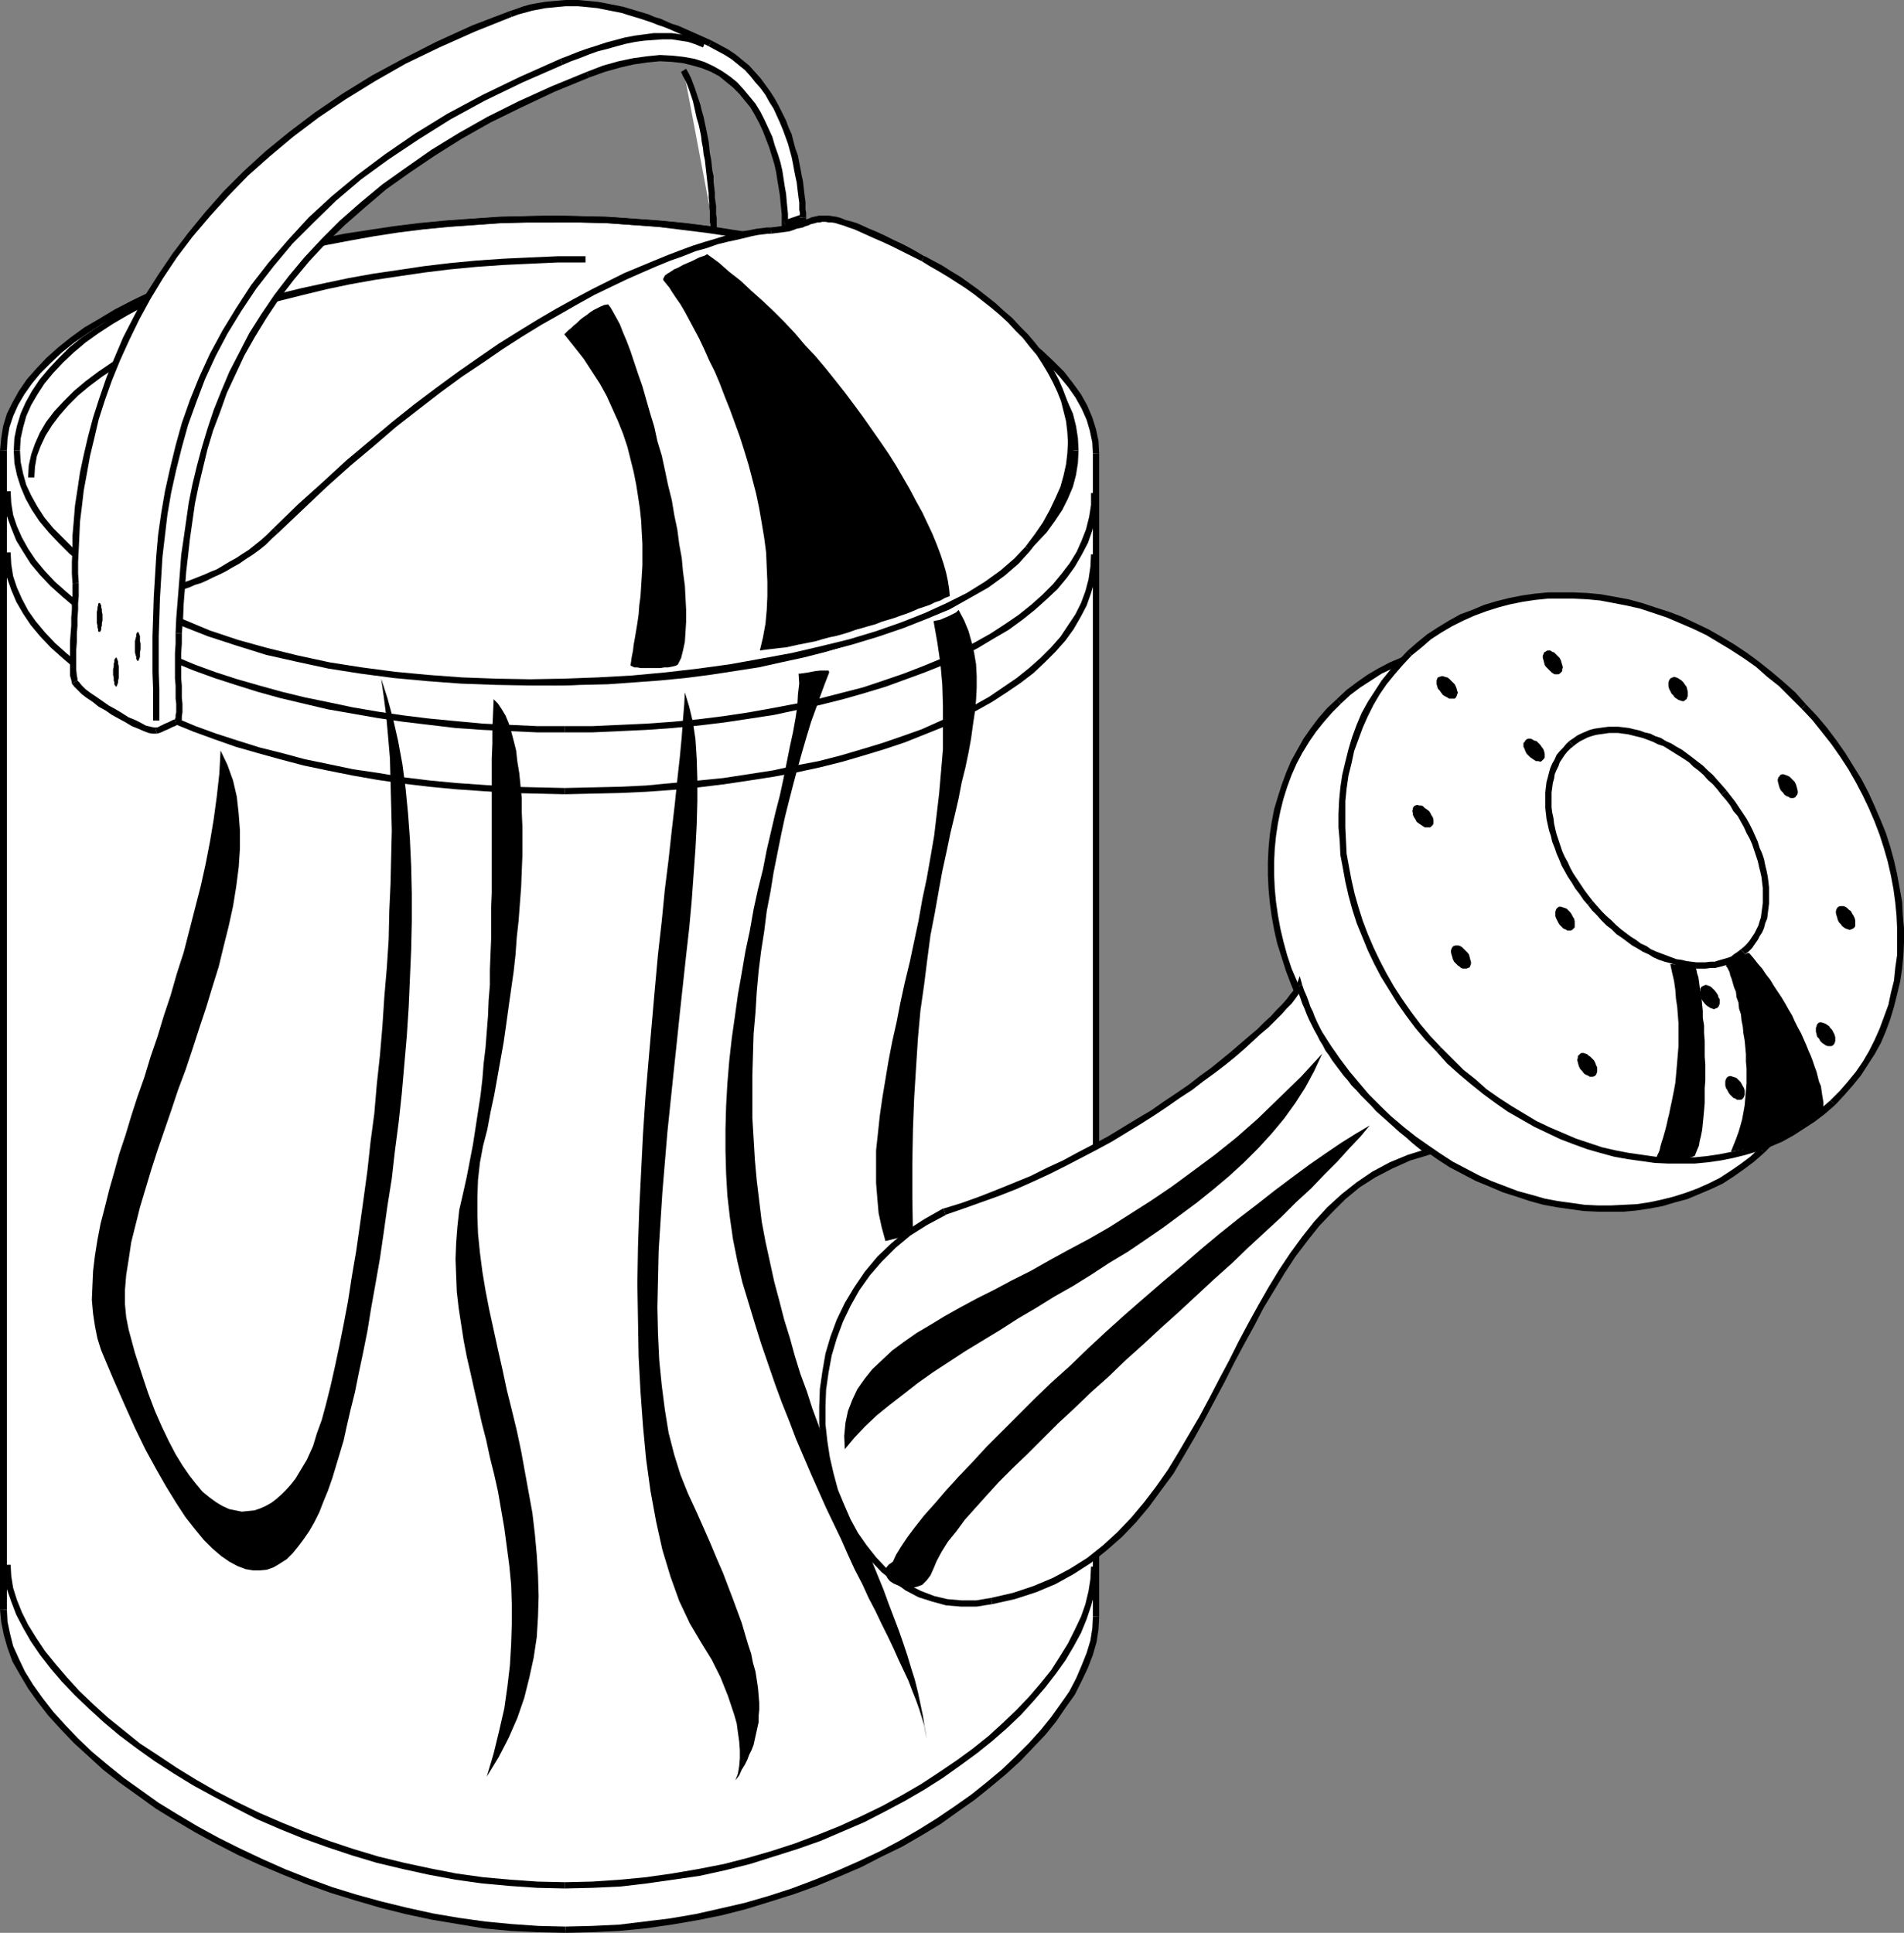 <?xml version="1.0" encoding="UTF-8" standalone="no"?>
<svg
   version="1.0"
   width="130.279mm"
   height="132.248mm"
   id="svg90"
   sodipodi:docname="Watering Can 06.wmf"
   xmlns:inkscape="http://www.inkscape.org/namespaces/inkscape"
   xmlns:sodipodi="http://sodipodi.sourceforge.net/DTD/sodipodi-0.dtd"
   xmlns="http://www.w3.org/2000/svg"
   xmlns:svg="http://www.w3.org/2000/svg">
  <rect width="100%" height="100%" fill="#808080" stroke="none"/>
  <sodipodi:namedview
     id="namedview90"
     pagecolor="#ffffff"
     bordercolor="#000000"
     borderopacity="0.25"
     inkscape:showpageshadow="2"
     inkscape:pageopacity="0.0"
     inkscape:pagecheckerboard="0"
     inkscape:deskcolor="#d1d1d1"
     inkscape:document-units="mm" />
  <defs
     id="defs1">
    <pattern
       id="WMFhbasepattern"
       patternUnits="userSpaceOnUse"
       width="6"
       height="6"
       x="0"
       y="0" />
  </defs>
  <path
     style="fill:#ffffff;fill-opacity:1;fill-rule:evenodd;stroke:none"
     d="m 283.446,418.063 -0.162,3.07 -0.485,3.232 -0.97,3.232 -1.293,3.394 -1.454,3.394 -1.939,3.394 -2.262,3.394 -2.424,3.555 -2.747,3.394 -3.07,3.394 -3.394,3.394 -3.717,3.232 -3.717,3.394 -4.202,3.232 -4.363,3.07 -4.525,3.07 -4.848,3.07 -5.01,2.747 -5.171,2.747 -5.333,2.586 -5.656,2.586 -5.818,2.262 -5.818,2.262 -6.141,1.778 -6.141,1.939 -6.302,1.454 -6.464,1.454 -6.626,1.131 -6.626,0.808 -6.787,0.808 -6.949,0.323 -6.787,0.162 -7.11,-0.162 -6.787,-0.485 -6.949,-0.646 -6.787,-0.97 -6.787,-1.131 -6.626,-1.454 -6.626,-1.616 -6.464,-1.778 -6.302,-2.101 -6.302,-2.101 -5.979,-2.424 -5.979,-2.586 -5.818,-2.747 -5.494,-2.747 -5.494,-2.909 -5.171,-3.232 -4.848,-3.07 -4.686,-3.232 -4.525,-3.232 -4.202,-3.394 -4.04,-3.394 -3.717,-3.555 -3.394,-3.555 -3.07,-3.394 -2.747,-3.555 L 7.918,436.163 5.818,432.769 4.04,429.376 2.747,425.982 1.778,422.588 1.131,419.356 0.97,416.286 V 116.515 l 0.162,-3.07 0.485,-3.07 0.97,-3.07 1.293,-2.909 1.778,-2.909 1.939,-2.747 2.262,-2.747 2.747,-2.747 2.909,-2.747 3.232,-2.586 3.555,-2.424 3.878,-2.424 4.04,-2.424 4.363,-2.262 4.525,-2.101 4.848,-2.101 4.848,-1.939 5.333,-1.939 5.333,-1.778 5.656,-1.616 5.818,-1.616 5.818,-1.454 6.141,-1.293 6.141,-1.131 6.464,-1.131 6.464,-0.97 6.464,-0.808 6.787,-0.646 6.787,-0.485 6.787,-0.485 6.787,-0.162 h 6.949 7.11 l 6.787,0.162 6.787,0.485 6.787,0.485 6.626,0.646 6.626,0.97 6.464,0.97 6.302,1.131 6.141,1.131 6.141,1.454 5.818,1.454 5.818,1.454 5.494,1.778 5.333,1.778 5.171,1.939 5.01,2.101 4.686,2.101 4.525,2.262 4.363,2.262 4.04,2.424 3.717,2.424 3.555,2.586 3.07,2.586 3.07,2.586 2.586,2.747 2.262,2.909 1.939,2.747 1.616,3.07 1.293,2.909 0.97,2.909 0.646,3.07 0.162,3.07 z"
     id="path1" />
  <path
     style="fill:#000000;fill-opacity:1;fill-rule:evenodd;stroke:none"
     d="m 146.248,499.834 v 0 l 6.787,-0.162 6.949,-0.323 6.787,-0.646 6.787,-0.97 6.626,-1.131 6.464,-1.293 6.302,-1.616 6.302,-1.939 6.141,-1.939 5.818,-2.101 5.818,-2.424 5.656,-2.424 5.333,-2.747 5.333,-2.586 5.01,-2.909 4.848,-2.909 4.525,-3.232 4.363,-3.07 4.202,-3.394 3.878,-3.232 3.717,-3.394 3.232,-3.394 3.232,-3.394 2.747,-3.394 2.424,-3.555 2.424,-3.394 1.778,-3.555 1.616,-3.394 1.293,-3.394 0.97,-3.394 0.485,-3.232 0.162,-3.232 h -1.616 l -0.162,3.07 -0.485,3.07 -0.97,3.232 -1.293,3.232 -1.454,3.394 -1.778,3.394 -2.262,3.232 -2.424,3.394 -2.747,3.394 -3.07,3.394 -3.394,3.394 -3.555,3.394 -3.878,3.232 -4.04,3.232 -4.363,3.07 -4.525,3.07 -4.686,2.909 -5.01,2.909 -5.171,2.747 -5.494,2.586 -5.494,2.424 -5.656,2.262 -5.979,2.262 -5.979,1.939 -6.141,1.778 -6.302,1.454 -6.464,1.454 -6.626,1.131 -6.626,0.808 -6.626,0.808 -6.949,0.323 -6.787,0.162 v 0 z"
     id="path2" />
  <path
     style="fill:#000000;fill-opacity:1;fill-rule:evenodd;stroke:none"
     d="m 0,416.286 v 0 l 0.323,3.232 0.646,3.232 0.97,3.394 1.293,3.555 1.939,3.394 2.101,3.555 2.424,3.394 2.747,3.555 3.232,3.555 3.394,3.555 3.717,3.394 3.878,3.555 4.363,3.394 4.525,3.232 4.686,3.394 5.01,3.07 5.171,3.07 5.333,2.909 5.656,2.909 5.656,2.586 6.141,2.586 5.979,2.424 6.302,2.262 6.302,1.939 6.626,1.939 6.464,1.616 6.787,1.454 6.787,1.131 6.787,1.131 6.949,0.646 6.949,0.323 7.11,0.162 v -1.616 l -6.949,-0.162 -6.949,-0.485 -6.787,-0.646 -6.949,-0.97 -6.626,-1.131 -6.626,-1.454 -6.626,-1.616 -6.464,-1.778 -6.302,-1.939 -6.141,-2.262 -6.141,-2.424 -5.818,-2.586 -5.818,-2.747 -5.494,-2.747 -5.333,-2.909 -5.171,-3.07 -5.01,-3.07 -4.525,-3.232 -4.525,-3.232 -4.202,-3.394 -4.04,-3.394 -3.555,-3.394 -3.394,-3.555 -3.07,-3.394 -2.747,-3.555 -2.424,-3.394 -2.101,-3.394 -1.616,-3.394 -1.454,-3.232 -0.808,-3.232 -0.646,-3.07 -0.162,-3.07 v 0 z"
     id="path3" />
  <path
     style="fill:#000000;fill-opacity:1;fill-rule:evenodd;stroke:none"
     d="m 0,116.515 v 0 299.771 h 1.778 v -299.771 0 z"
     id="path4" />
  <path
     style="fill:#000000;fill-opacity:1;fill-rule:evenodd;stroke:none"
     d="m 142.531,55.753 v 0 l -6.949,0.162 -6.787,0.162 -6.949,0.485 -6.787,0.485 -6.787,0.646 -6.464,0.808 -6.464,0.97 -6.302,0.97 -6.302,1.293 -6.141,1.293 -5.979,1.454 -5.818,1.616 -5.494,1.616 -5.494,1.939 -5.171,1.778 -5.01,1.939 -4.848,2.101 -4.686,2.262 -4.363,2.262 -4.04,2.424 -3.878,2.262 -3.555,2.586 -3.232,2.586 -3.07,2.747 -2.586,2.747 -2.424,2.747 -2.101,3.07 -1.616,2.909 -1.454,2.909 -0.97,3.232 -0.485,3.07 L 0,116.515 h 1.778 l 0.162,-3.07 0.485,-2.909 0.97,-2.909 1.293,-2.909 1.616,-2.747 1.939,-2.747 2.262,-2.747 2.747,-2.747 2.747,-2.586 3.232,-2.586 3.555,-2.424 3.717,-2.424 4.04,-2.262 4.363,-2.262 4.525,-2.101 4.686,-2.101 5.01,-1.939 5.171,-1.939 5.494,-1.778 5.494,-1.616 5.818,-1.616 5.818,-1.454 6.141,-1.293 6.141,-1.131 6.302,-1.131 6.464,-0.97 6.626,-0.808 6.626,-0.646 6.787,-0.485 6.787,-0.485 6.787,-0.162 h 6.949 v 0 z"
     id="path5" />
  <path
     style="fill:#000000;fill-opacity:1;fill-rule:evenodd;stroke:none"
     d="m 284.254,117.323 v 0 l -0.162,-3.232 -0.646,-3.07 -0.97,-3.07 -1.293,-3.07 -1.616,-2.909 -2.101,-2.909 -2.262,-2.909 -2.747,-2.747 -2.909,-2.747 -3.232,-2.586 -3.555,-2.586 -3.878,-2.586 -4.04,-2.424 -4.363,-2.262 -4.525,-2.262 -4.686,-2.101 -5.01,-2.101 -5.171,-1.778 -5.494,-1.778 -5.494,-1.778 -5.656,-1.616 -5.979,-1.616 -6.141,-1.293 -6.141,-1.131 -6.302,-1.131 -6.464,-1.131 -6.626,-0.808 -6.787,-0.646 -6.626,-0.485 -6.949,-0.485 -6.787,-0.162 -7.11,-0.162 v 1.778 h 7.11 l 6.787,0.162 6.787,0.485 6.787,0.485 6.626,0.808 6.464,0.808 6.464,0.97 6.302,1.131 6.141,1.131 6.141,1.454 5.818,1.454 5.656,1.454 5.494,1.778 5.333,1.778 5.171,1.939 5.01,1.939 4.686,2.262 4.525,2.101 4.202,2.262 4.04,2.424 3.717,2.424 3.394,2.586 3.232,2.586 2.909,2.586 2.586,2.747 2.262,2.747 1.939,2.747 1.616,2.909 1.293,2.909 0.808,2.747 0.646,3.07 0.162,2.909 v 0 z"
     id="path6" />
  <path
     style="fill:#000000;fill-opacity:1;fill-rule:evenodd;stroke:none"
     d="m 284.254,418.063 v 0 -300.741 h -1.616 v 300.741 0 z"
     id="path7" />
  <path
     style="fill:#000000;fill-opacity:1;fill-rule:evenodd;stroke:none"
     d="m 277.305,116.515 v 0 l -0.162,2.909 -0.485,3.07 -0.808,2.909 -1.131,2.747 -1.454,2.909 -1.778,2.747 -2.101,2.747 -2.424,2.586 -2.747,2.747 -2.747,2.586 -3.232,2.424 -3.555,2.424 -3.717,2.262 -3.878,2.262 -4.202,2.101 -4.525,2.101 -4.525,1.939 -5.01,1.939 -5.01,1.778 -5.333,1.616 -5.333,1.616 -5.656,1.454 -5.818,1.293 -5.818,1.131 -6.141,1.131 -6.302,0.97 -6.302,0.808 -6.464,0.646 -6.787,0.485 -6.626,0.485 -6.787,0.162 h -6.949 v 1.778 l 6.949,-0.162 6.787,-0.162 6.787,-0.485 6.626,-0.485 6.626,-0.646 6.302,-0.808 6.302,-0.97 6.302,-0.97 5.818,-1.293 5.979,-1.293 5.656,-1.454 5.333,-1.616 5.333,-1.616 5.171,-1.939 4.848,-1.778 4.848,-2.101 4.363,-1.939 4.363,-2.262 3.878,-2.262 3.878,-2.424 3.555,-2.424 3.232,-2.424 3.07,-2.747 2.586,-2.586 2.586,-2.747 2.101,-2.909 1.939,-2.909 1.454,-2.909 1.293,-3.07 0.808,-3.07 0.485,-3.07 0.162,-3.232 v 0 z"
     id="path8" />
  <path
     style="fill:#000000;fill-opacity:1;fill-rule:evenodd;stroke:none"
     d="m 143.501,57.53 v 0 h 6.949 l 6.787,0.162 6.626,0.485 6.787,0.485 6.464,0.646 6.302,0.808 6.302,0.97 6.141,1.131 5.818,1.131 5.818,1.293 5.656,1.454 5.333,1.616 5.333,1.616 5.01,1.778 5.01,1.939 4.525,1.939 4.525,2.101 4.202,2.101 3.878,2.262 3.717,2.262 3.555,2.424 3.232,2.424 2.747,2.586 2.747,2.586 2.424,2.747 2.101,2.747 1.778,2.747 1.454,2.747 1.131,2.909 0.808,2.909 0.485,2.909 0.162,3.07 h 1.616 l -0.162,-3.232 -0.485,-3.07 -0.808,-3.232 -1.293,-2.909 -1.454,-2.909 -1.939,-2.909 -2.101,-2.909 -2.586,-2.747 -2.586,-2.586 -3.07,-2.747 -3.232,-2.424 -3.555,-2.424 -3.878,-2.424 -3.878,-2.262 -4.363,-2.262 -4.363,-2.101 -4.848,-1.939 -4.848,-1.778 -5.171,-1.939 -5.333,-1.616 -5.333,-1.616 -5.656,-1.454 -5.979,-1.293 -5.818,-1.293 -6.302,-0.97 -6.302,-0.97 -6.302,-0.808 -6.626,-0.646 -6.626,-0.485 -6.787,-0.485 -6.787,-0.162 -6.949,-0.162 v 0 z"
     id="path9" />
  <path
     style="fill:#000000;fill-opacity:1;fill-rule:evenodd;stroke:none"
     d="m 5.171,116.515 v 0 l 0.162,-3.07 0.646,-2.909 0.808,-2.909 1.293,-2.909 1.616,-2.747 1.778,-2.747 2.262,-2.747 2.586,-2.747 2.747,-2.586 3.07,-2.586 3.394,-2.424 3.717,-2.424 3.878,-2.262 4.202,-2.262 4.363,-2.101 4.686,-2.101 4.848,-1.939 5.171,-1.939 5.171,-1.778 5.494,-1.616 5.656,-1.616 5.656,-1.454 6.141,-1.293 5.979,-1.131 6.302,-1.131 6.302,-0.97 6.464,-0.808 6.626,-0.646 6.787,-0.485 6.787,-0.485 6.787,-0.162 h 6.949 v -1.778 l -6.949,0.162 -6.949,0.162 -6.787,0.485 -6.787,0.485 -6.626,0.646 -6.464,0.808 -6.464,0.97 -6.302,0.97 -6.141,1.293 -5.979,1.293 -5.818,1.454 -5.656,1.616 -5.494,1.616 -5.333,1.939 -5.01,1.778 -5.01,1.939 -4.686,2.101 -4.363,2.262 -4.363,2.262 -3.878,2.424 -3.717,2.424 -3.555,2.424 -3.232,2.586 -2.747,2.747 -2.586,2.747 -2.424,2.909 -1.939,2.909 -1.616,2.909 -1.293,2.909 -0.97,3.232 -0.646,3.07 -0.162,3.232 v 0 z"
     id="path10" />
  <path
     style="fill:#000000;fill-opacity:1;fill-rule:evenodd;stroke:none"
     d="m 143.501,175.499 v 0 h -6.949 l -6.787,-0.162 -6.787,-0.485 -6.787,-0.485 -6.626,-0.646 -6.464,-0.808 -6.302,-0.97 -6.302,-1.131 -5.979,-1.131 -6.141,-1.293 -5.656,-1.454 -5.656,-1.616 -5.494,-1.616 -5.171,-1.778 -5.171,-1.939 -4.848,-1.939 -4.686,-2.101 -4.363,-2.101 -4.202,-2.262 -3.878,-2.262 -3.717,-2.424 -3.394,-2.424 -3.07,-2.586 -2.747,-2.747 -2.586,-2.586 -2.262,-2.747 -1.778,-2.747 -1.616,-2.909 -1.293,-2.747 -0.808,-2.909 -0.646,-3.07 -0.162,-2.909 H 3.555 l 0.162,3.232 0.646,3.07 0.97,3.07 1.293,3.07 1.616,2.909 1.939,2.909 2.424,2.909 2.586,2.747 2.747,2.747 3.232,2.586 3.555,2.424 3.717,2.424 3.878,2.424 4.363,2.262 4.363,2.262 4.686,1.939 5.01,2.101 5.01,1.778 5.333,1.939 5.494,1.616 5.656,1.616 5.818,1.454 5.979,1.293 6.141,1.293 6.302,0.97 6.464,0.97 6.464,0.808 6.626,0.646 6.787,0.485 6.787,0.485 6.949,0.162 6.949,0.162 v 0 z"
     id="path11" />
  <path
     style="fill:#000000;fill-opacity:1;fill-rule:evenodd;stroke:none"
     d="m 151.419,66.257 h -7.11 l -7.272,0.323 -6.949,0.323 -6.949,0.485 -6.787,0.646 -6.787,0.808 -6.464,0.97 -6.626,0.97 -6.302,1.131 -6.141,1.293 -5.979,1.293 -5.979,1.454 -5.656,1.778 -5.333,1.616 -5.333,1.778 -5.01,1.939 -5.01,1.939 -4.525,2.101 -4.363,2.101 -4.04,2.262 -3.878,2.262 -3.555,2.424 -3.232,2.424 -3.07,2.586 -2.586,2.586 -2.424,2.586 -2.101,2.747 -1.616,2.747 -1.293,2.909 -0.97,2.747 -0.646,2.909 -0.162,3.07 h 1.616 l 0.162,-2.747 0.485,-2.747 0.97,-2.586 1.293,-2.747 1.616,-2.586 1.939,-2.586 2.262,-2.586 2.586,-2.586 2.909,-2.424 3.232,-2.424 3.394,-2.262 3.878,-2.262 4.04,-2.262 4.363,-2.101 4.525,-2.101 4.686,-1.939 5.01,-1.778 5.333,-1.778 5.333,-1.778 5.656,-1.454 5.818,-1.454 5.979,-1.454 6.141,-1.293 6.302,-1.131 6.464,-0.97 6.626,-0.97 6.626,-0.808 6.787,-0.646 6.949,-0.485 6.949,-0.323 7.11,-0.323 h 7.11 z"
     id="path12" />
  <path
     style="fill:#000000;fill-opacity:1;fill-rule:evenodd;stroke:none"
     d="m 98.576,175.499 0.646,4.525 0.646,5.01 0.485,5.333 0.485,5.656 0.162,5.979 0.162,6.302 0.162,6.464 -0.162,6.787 -0.162,6.949 -0.323,7.11 -0.162,7.434 -0.485,7.272 -0.646,7.595 -0.485,7.434 -0.646,7.595 -0.808,7.434 -0.646,7.595 -0.97,7.272 -0.808,7.434 -0.97,7.11 -0.97,6.949 -0.97,6.787 -1.131,6.626 -0.97,6.302 -1.131,5.979 -1.131,5.656 -1.131,5.333 -1.131,5.01 -1.131,4.525 -1.131,4.202 -1.293,3.555 -0.97,3.232 -0.808,1.778 -0.808,1.778 -0.97,1.616 -0.97,1.616 -0.97,1.616 -1.131,1.454 -1.293,1.454 -1.131,1.131 -1.454,1.293 -1.293,0.97 -1.454,0.808 -1.454,0.646 -1.454,0.485 -1.616,0.162 -1.616,0.162 -1.616,-0.323 -1.616,-0.323 -1.778,-0.808 -1.616,-0.97 -1.778,-1.293 -1.778,-1.454 -1.616,-1.939 -1.778,-2.262 -1.778,-2.586 -1.778,-2.909 -1.778,-3.394 -1.778,-3.717 -1.778,-4.04 -1.778,-4.686 -1.616,-4.848 -1.778,-5.494 -1.616,-5.979 -0.646,-3.232 -0.323,-3.394 v -3.717 l 0.323,-3.878 0.646,-4.04 0.646,-4.363 1.131,-4.525 1.131,-4.525 1.454,-4.848 1.454,-4.848 1.616,-5.01 1.778,-5.171 1.778,-5.171 1.778,-5.333 1.939,-5.171 1.778,-5.333 1.778,-5.494 1.778,-5.333 1.616,-5.333 1.616,-5.171 1.293,-5.333 1.293,-5.171 1.131,-5.171 0.808,-5.01 0.646,-5.01 0.323,-4.848 v -4.686 l -0.323,-4.363 -0.485,-4.363 -0.97,-4.202 -1.454,-4.04 -1.778,-3.717 -0.323,5.979 -0.646,5.818 -0.808,5.979 -0.97,5.818 -1.131,5.818 -1.293,5.818 -1.454,5.656 -1.454,5.656 -1.454,5.656 -1.778,5.494 -1.616,5.656 -1.778,5.333 -1.616,5.333 -1.778,5.171 -1.616,5.333 -1.778,5.01 -1.616,5.01 -1.454,4.848 -1.616,4.848 -1.293,4.686 -1.293,4.525 -1.131,4.525 -1.131,4.363 -0.808,4.202 -0.646,4.04 -0.485,4.04 -0.162,3.717 -0.162,3.717 0.323,3.555 0.485,3.232 0.646,3.232 0.97,3.07 3.07,7.272 2.909,6.626 2.747,6.141 2.747,5.656 2.747,5.01 2.586,4.525 2.586,4.202 2.424,3.717 2.424,3.07 2.262,2.747 2.262,2.262 2.262,1.939 2.101,1.454 2.101,1.131 2.101,0.808 1.939,0.323 h 1.778 l 1.778,-0.162 1.778,-0.646 1.616,-0.97 1.778,-1.131 1.454,-1.454 1.454,-1.778 1.454,-1.939 1.454,-2.101 1.293,-2.262 1.293,-2.586 1.131,-2.909 1.131,-2.747 1.131,-3.232 0.97,-3.232 0.97,-3.232 0.97,-3.232 0.808,-3.717 0.97,-4.202 1.131,-4.525 0.97,-4.848 1.131,-5.333 1.131,-5.656 0.97,-5.979 1.131,-6.302 1.131,-6.464 0.97,-6.626 0.97,-6.949 1.131,-7.11 0.808,-7.11 0.97,-7.434 0.808,-7.434 0.646,-7.434 0.646,-7.434 0.485,-7.434 0.323,-7.434 0.323,-7.434 0.162,-7.434 v -7.11 l -0.162,-7.11 -0.323,-6.949 -0.485,-6.626 -0.646,-6.626 -0.808,-6.141 -1.131,-6.141 -1.293,-5.656 -1.454,-5.333 z"
     id="path13" />
  <path
     style="fill:#000000;fill-opacity:1;fill-rule:evenodd;stroke:none"
     d="m 127.664,180.832 -0.162,3.878 -0.162,3.717 v 3.878 l -0.162,3.878 v 3.717 3.878 3.878 3.878 3.878 3.878 3.878 3.878 3.878 l -0.162,3.878 v 4.04 3.878 l -0.162,4.04 -0.162,4.04 v 3.878 l -0.323,4.04 -0.162,4.04 -0.323,4.04 -0.323,4.202 -0.485,4.04 -0.323,4.04 -0.485,4.202 -0.646,4.202 -0.646,4.202 -0.646,4.202 -0.808,4.202 -0.808,4.202 -0.97,4.363 -0.97,4.202 -0.485,4.363 -0.323,4.202 -0.162,4.202 0.162,4.202 0.162,4.202 0.485,4.202 0.646,4.202 0.646,4.202 0.808,4.202 0.97,4.202 0.97,4.363 0.97,4.202 0.97,4.363 1.131,4.363 0.97,4.525 1.131,4.525 0.97,4.363 0.808,4.686 0.808,4.686 0.646,4.848 0.646,4.848 0.485,5.01 0.162,5.01 v 5.171 l -0.162,5.171 -0.323,5.494 -0.646,5.494 -0.808,5.656 -1.293,5.656 -1.454,5.979 -1.778,5.979 3.07,-5.01 2.586,-5.01 2.262,-5.171 1.778,-5.171 1.293,-5.171 1.131,-5.171 0.808,-5.333 0.323,-5.333 0.162,-5.333 -0.162,-5.333 -0.323,-5.333 -0.485,-5.333 -0.646,-5.494 -0.97,-5.333 -0.97,-5.333 -0.97,-5.333 -1.131,-5.333 -1.293,-5.333 -1.293,-5.171 -1.131,-5.333 -1.131,-5.01 -1.131,-5.171 -1.131,-5.171 -0.97,-5.01 -0.808,-4.848 -0.646,-5.01 -0.485,-4.848 -0.162,-4.686 v -4.686 l 0.162,-4.525 0.485,-4.363 0.808,-4.363 1.131,-4.363 0.808,-4.363 0.97,-4.525 0.808,-4.525 0.808,-4.525 0.808,-4.525 0.646,-4.525 0.646,-4.686 0.646,-4.525 0.646,-4.525 0.485,-4.363 0.323,-4.525 0.485,-4.363 0.323,-4.363 0.323,-4.202 0.162,-4.202 0.162,-3.878 v -4.04 -3.717 l -0.162,-3.717 v -3.555 l -0.323,-3.232 -0.323,-3.232 -0.485,-2.909 -0.323,-2.909 -0.646,-2.586 -0.646,-2.424 -0.646,-2.101 -0.808,-1.939 -0.97,-1.616 -0.97,-1.454 z"
     id="path14" />
  <path
     style="fill:#000000;fill-opacity:1;fill-rule:evenodd;stroke:none"
     d="m 177.113,179.055 -0.162,3.07 -0.323,3.878 -0.323,4.525 -0.485,5.171 -0.646,5.818 -0.646,6.302 -0.808,6.949 -0.808,7.434 -0.97,7.757 -0.808,8.242 -0.97,8.565 -0.808,8.888 -0.808,9.211 -0.808,9.211 -0.808,9.534 -0.646,9.696 -0.485,9.696 -0.485,9.696 -0.323,9.696 -0.162,9.534 0.162,9.534 0.162,9.373 0.485,9.05 0.646,8.888 0.808,8.565 1.131,8.242 1.454,7.918 1.616,7.272 2.101,6.949 2.262,6.302 2.747,5.818 3.07,5.171 1.293,2.101 1.293,2.101 1.131,2.262 1.131,2.262 0.97,2.424 0.97,2.424 0.808,2.424 0.808,2.424 0.646,2.262 0.323,2.424 0.323,2.262 0.162,2.262 v 2.101 l -0.162,1.939 -0.323,1.939 -0.646,1.778 0.97,-1.293 0.646,-1.454 0.808,-1.293 0.646,-1.293 0.485,-1.293 0.646,-1.293 0.485,-1.293 0.323,-1.454 0.323,-1.454 0.323,-1.454 0.323,-1.454 v -1.616 l 0.162,-1.616 v -1.778 l -0.162,-1.939 -0.162,-1.939 -0.323,-2.101 -0.323,-2.101 -0.646,-2.262 -0.485,-2.424 -0.808,-2.424 -0.808,-2.747 -0.808,-2.747 -1.131,-3.07 -1.131,-3.07 -1.293,-3.394 -1.293,-3.394 -1.616,-3.717 -1.616,-3.878 -1.778,-4.04 -1.939,-4.363 -2.101,-4.525 -1.939,-4.848 -1.616,-5.171 -1.454,-5.656 -0.97,-5.979 -0.808,-6.302 -0.646,-6.464 -0.323,-6.787 -0.162,-6.949 0.162,-7.272 0.162,-7.272 0.485,-7.595 0.485,-7.595 0.646,-7.757 0.646,-7.757 0.808,-7.757 0.808,-7.757 0.808,-7.595 0.808,-7.757 0.808,-7.434 0.808,-7.434 0.808,-7.11 0.646,-7.11 0.485,-6.787 0.485,-6.626 0.323,-6.302 0.162,-5.979 v -5.656 l -0.162,-5.333 -0.323,-5.01 -0.646,-4.363 -0.97,-4.04 z"
     id="path15" />
  <path
     style="fill:#000000;fill-opacity:1;fill-rule:evenodd;stroke:none"
     d="m 206.525,174.207 0.162,2.586 -0.323,2.747 -0.162,3.07 -0.485,3.232 -0.646,3.555 -0.808,3.717 -0.808,4.04 -0.808,4.04 -0.97,4.525 -1.131,4.363 -1.131,4.848 -1.131,4.848 -0.97,5.01 -1.293,5.171 -1.131,5.171 -0.97,5.494 -1.131,5.333 -0.97,5.656 -0.97,5.494 -0.808,5.818 -0.808,5.656 -0.646,5.818 -0.485,5.818 -0.323,5.818 -0.162,5.818 v 5.818 l 0.162,5.818 0.323,5.656 0.646,5.656 0.808,5.656 1.131,5.656 1.293,5.494 1.616,5.333 1.616,5.333 1.616,5.171 1.778,5.171 1.778,5.171 1.778,4.848 1.939,4.848 1.778,4.686 1.939,4.525 1.939,4.525 1.939,4.363 1.939,4.363 1.939,4.04 1.939,4.04 1.778,4.04 1.778,3.878 1.939,3.717 1.616,3.555 1.778,3.394 1.616,3.394 1.616,3.232 1.454,3.07 1.293,2.909 1.293,2.747 1.293,2.747 0.97,2.586 0.97,2.424 0.808,2.262 0.646,2.101 0.646,2.101 0.323,1.939 0.323,1.616 -0.485,-2.909 -0.485,-3.07 -0.646,-3.07 -0.646,-3.07 -0.808,-3.232 -0.97,-3.07 -0.97,-3.232 -1.131,-3.394 -1.131,-3.232 -1.293,-3.394 -1.293,-3.394 -1.293,-3.555 -1.454,-3.555 -1.454,-3.555 -1.454,-3.717 -1.454,-3.717 -1.616,-3.717 -1.454,-3.878 -1.616,-3.878 -1.616,-4.04 -1.616,-4.202 -1.616,-4.04 -1.454,-4.202 -1.616,-4.363 -1.454,-4.525 -1.616,-4.363 -1.454,-4.686 -1.293,-4.686 -1.454,-4.686 -1.293,-5.01 -1.293,-4.848 -1.131,-5.171 -1.131,-5.171 -0.97,-5.171 -0.646,-5.333 -0.646,-5.333 -0.485,-5.333 -0.323,-5.494 -0.323,-5.333 v -5.494 -5.494 l 0.162,-5.494 0.162,-5.333 0.485,-5.494 0.323,-5.333 0.485,-5.333 0.646,-5.171 0.808,-5.171 0.646,-5.171 0.97,-5.01 0.808,-5.01 0.97,-4.848 0.97,-4.848 0.97,-4.525 1.131,-4.525 1.131,-4.363 1.131,-4.202 1.131,-4.04 1.131,-3.878 1.131,-3.717 1.293,-3.555 1.131,-3.232 1.131,-3.07 1.131,-2.909 -0.162,-0.485 h -0.808 -1.293 l -1.454,0.162 -1.616,0.323 -1.131,0.162 -1.131,0.162 z"
     id="path16" />
  <path
     style="fill:#000000;fill-opacity:1;fill-rule:evenodd;stroke:none"
     d="m 236.097,319.163 -0.162,-9.373 v -9.05 l 0.162,-8.726 0.323,-8.242 0.485,-7.757 0.485,-7.595 0.646,-7.11 0.97,-6.787 0.808,-6.464 0.808,-6.141 1.131,-5.818 0.97,-5.494 0.97,-5.333 1.131,-5.171 0.97,-4.686 1.131,-4.686 0.97,-4.202 0.808,-4.202 0.97,-3.878 0.808,-3.878 0.646,-3.555 0.485,-3.555 0.485,-3.232 0.323,-3.232 0.162,-3.232 v -2.909 l -0.162,-3.07 -0.485,-2.909 -0.646,-2.747 -0.808,-2.909 -1.131,-2.747 -1.454,-2.747 -0.162,0.162 -0.485,0.485 -0.97,0.485 -0.97,0.485 -1.131,0.485 -1.131,0.485 -0.97,0.162 -0.646,0.162 0.97,5.494 0.808,5.494 0.485,5.494 0.162,5.494 v 5.656 5.494 l -0.485,5.656 -0.485,5.656 -0.646,5.494 -0.646,5.494 -0.97,5.656 -0.97,5.494 -1.131,5.333 -0.97,5.494 -1.131,5.333 -1.131,5.333 -1.293,5.333 -1.131,5.171 -0.97,5.01 -1.131,5.01 -0.97,5.01 -0.808,4.848 -0.808,4.848 -0.646,4.525 -0.485,4.525 -0.485,4.525 v 4.202 4.202 l 0.323,4.04 0.323,3.717 0.808,3.717 0.97,3.555 z"
     id="path17" />
  <path
     style="fill:#000000;fill-opacity:1;fill-rule:evenodd;stroke:none"
     d="m 146.086,486.744 v 0 l -7.11,-0.162 -6.949,-0.485 -7.11,-0.646 -6.949,-0.97 -6.626,-1.293 -6.787,-1.454 -6.626,-1.616 -6.464,-1.939 -6.302,-2.101 -6.141,-2.262 -5.979,-2.424 -5.979,-2.586 -5.656,-2.747 -5.333,-2.747 -5.333,-3.07 -5.01,-3.07 -4.848,-3.232 -4.686,-3.07 -4.202,-3.394 -4.202,-3.394 -3.717,-3.394 -3.555,-3.394 -3.232,-3.555 -2.909,-3.394 -2.747,-3.394 -2.262,-3.394 -2.101,-3.394 -1.616,-3.232 -1.293,-3.232 -0.97,-3.07 -0.485,-3.07 -0.162,-2.909 H 1.131 l 0.162,3.07 0.485,3.232 1.131,3.232 1.293,3.394 1.778,3.394 1.939,3.394 2.424,3.555 2.747,3.555 2.909,3.394 3.394,3.555 3.555,3.394 3.878,3.555 4.04,3.394 4.525,3.394 4.525,3.232 5.01,3.232 5.01,3.07 5.333,2.909 5.494,2.909 5.656,2.909 5.979,2.586 5.979,2.424 6.302,2.262 6.302,2.101 6.464,1.939 6.787,1.616 6.626,1.454 6.949,1.293 6.949,0.97 7.11,0.646 7.11,0.485 7.11,0.162 v 0 z"
     id="path18" />
  <path
     style="fill:#000000;fill-opacity:1;fill-rule:evenodd;stroke:none"
     d="m 282.153,405.135 -0.162,3.232 -0.485,3.07 -0.808,3.394 -1.131,3.232 -1.616,3.394 -1.778,3.555 -2.101,3.394 -2.262,3.555 -2.747,3.394 -2.909,3.394 -3.232,3.394 -3.555,3.394 -3.717,3.394 -4.04,3.232 -4.202,3.07 -4.525,3.07 -4.686,3.07 -5.01,2.909 -5.01,2.747 -5.333,2.586 -5.656,2.586 -5.656,2.262 -5.979,2.262 -5.979,1.939 -6.141,1.778 -6.302,1.616 -6.626,1.293 -6.626,1.131 -6.787,0.97 -6.787,0.646 -7.11,0.485 -7.11,0.162 v 1.616 l 7.11,-0.162 7.11,-0.323 6.949,-0.808 6.787,-0.97 6.787,-0.97 6.626,-1.454 6.464,-1.616 6.141,-1.939 6.141,-1.939 5.979,-2.101 5.656,-2.424 5.656,-2.424 5.333,-2.747 5.171,-2.747 5.01,-2.909 4.848,-3.07 4.525,-3.232 4.202,-3.07 4.04,-3.232 3.878,-3.394 3.555,-3.394 3.232,-3.555 3.07,-3.555 2.747,-3.555 2.424,-3.394 2.101,-3.555 1.939,-3.555 1.454,-3.555 1.131,-3.394 0.97,-3.394 0.485,-3.555 0.323,-3.232 z"
     id="path19" />
  <path
     style="fill:#000000;fill-opacity:1;fill-rule:evenodd;stroke:none"
     d="m 146.086,187.781 v 0 h -7.11 l -6.949,-0.323 -7.11,-0.323 -6.949,-0.646 -6.787,-0.646 -6.626,-0.808 -6.626,-0.97 -6.626,-1.131 -6.141,-1.293 -6.302,-1.293 -5.979,-1.454 -5.818,-1.616 -5.656,-1.616 -5.494,-1.778 -5.333,-1.939 -5.01,-2.101 -4.848,-2.262 -4.525,-2.101 -4.363,-2.262 -4.04,-2.424 -3.878,-2.586 -3.555,-2.424 -3.232,-2.747 -2.909,-2.586 -2.586,-2.747 -2.424,-2.909 -1.939,-2.909 -1.616,-2.909 -1.293,-2.909 -0.97,-2.909 -0.485,-3.07 -0.162,-3.07 H 1.131 l 0.162,3.232 0.485,3.232 1.131,3.07 1.293,3.232 1.778,2.909 1.939,3.07 2.424,2.909 2.747,2.909 3.07,2.747 3.232,2.747 3.717,2.424 3.717,2.586 4.202,2.424 4.363,2.424 4.686,2.262 4.848,2.101 5.171,2.101 5.333,1.939 5.494,1.778 5.656,1.778 5.818,1.616 6.141,1.454 6.141,1.454 6.464,1.131 6.464,1.131 6.626,0.97 6.787,0.808 6.787,0.808 6.949,0.485 7.11,0.323 7.11,0.323 h 7.11 v 0 z"
     id="path20" />
  <path
     style="fill:#000000;fill-opacity:1;fill-rule:evenodd;stroke:none"
     d="m 282.153,127.504 v 3.07 l -0.485,3.07 -0.808,3.232 -1.131,2.909 -1.293,2.909 -1.778,2.909 -2.101,2.747 -2.262,2.747 -2.747,2.747 -2.909,2.586 -3.232,2.586 -3.555,2.424 -3.717,2.424 -4.04,2.262 -4.202,2.101 -4.525,2.101 -4.686,1.939 -5.01,1.939 -5.171,1.778 -5.333,1.778 -5.656,1.454 -5.656,1.454 -5.979,1.293 -5.979,1.131 -6.302,1.131 -6.464,0.97 -6.464,0.808 -6.626,0.646 -6.787,0.485 -6.949,0.323 -7.11,0.323 h -7.11 v 1.616 h 7.11 l 7.11,-0.323 6.949,-0.323 6.787,-0.485 6.787,-0.646 6.626,-0.808 6.464,-0.97 6.302,-0.97 5.979,-1.293 5.979,-1.293 5.818,-1.454 5.656,-1.616 5.333,-1.616 5.333,-1.939 4.848,-1.778 4.848,-1.939 4.525,-2.101 4.363,-2.262 4.04,-2.424 3.878,-2.262 3.555,-2.586 3.232,-2.586 3.07,-2.747 2.747,-2.586 2.424,-2.909 2.101,-2.909 1.778,-3.07 1.616,-3.07 1.131,-3.232 0.808,-3.232 0.485,-3.232 0.162,-3.232 z"
     id="path21" />
  <path
     style="fill:#000000;fill-opacity:1;fill-rule:evenodd;stroke:none"
     d="m 146.086,203.78 v 0 l -7.11,-0.162 -6.949,-0.162 -7.11,-0.485 -6.949,-0.485 -6.787,-0.646 -6.626,-0.808 -6.626,-1.131 -6.626,-0.97 -6.141,-1.293 -6.302,-1.293 -5.979,-1.616 -5.818,-1.454 -5.656,-1.778 -5.494,-1.778 -5.333,-1.939 -5.01,-2.101 -4.848,-2.101 -4.525,-2.262 -4.363,-2.262 -4.04,-2.424 -3.878,-2.424 -3.555,-2.586 -3.232,-2.747 -2.909,-2.586 -2.586,-2.747 -2.424,-2.909 -1.939,-2.747 -1.616,-3.07 -1.293,-2.909 -0.97,-2.909 -0.485,-3.07 -0.162,-3.07 H 1.131 l 0.162,3.232 0.485,3.232 1.131,3.232 1.293,3.07 1.778,3.07 1.939,2.909 2.424,2.909 2.747,2.909 3.07,2.747 3.232,2.747 3.717,2.586 3.717,2.586 4.202,2.424 4.363,2.262 4.686,2.262 4.848,2.101 5.171,2.101 5.333,1.939 5.494,1.939 5.656,1.616 5.818,1.616 6.141,1.616 6.141,1.293 6.464,1.293 6.464,1.131 6.626,0.97 6.787,0.808 6.787,0.646 6.949,0.485 7.11,0.485 7.11,0.162 7.11,0.162 v 0 z"
     id="path22" />
  <path
     style="fill:#000000;fill-opacity:1;fill-rule:evenodd;stroke:none"
     d="m 282.153,143.341 -0.162,3.232 -0.485,3.232 -0.808,3.07 -1.131,3.07 -1.454,2.909 -1.939,2.909 -1.939,2.909 -2.424,2.747 -2.747,2.747 -2.909,2.586 -3.232,2.586 -3.555,2.424 -3.555,2.424 -4.04,2.262 -4.363,2.101 -4.363,1.939 -4.686,2.101 -5.01,1.778 -5.171,1.778 -5.333,1.616 -5.494,1.616 -5.656,1.454 -5.979,1.131 -5.979,1.293 -6.302,0.97 -6.302,0.97 -6.464,0.646 -6.787,0.646 -6.787,0.646 -6.787,0.323 -7.11,0.162 -7.11,0.162 v 1.616 l 7.11,-0.162 7.11,-0.162 6.949,-0.323 6.787,-0.485 6.626,-0.646 6.626,-0.808 6.464,-0.97 6.302,-0.97 5.979,-1.131 5.979,-1.293 5.818,-1.454 5.494,-1.616 5.333,-1.616 5.333,-1.778 4.848,-1.939 4.848,-1.939 4.525,-2.101 4.363,-2.262 4.04,-2.262 3.717,-2.424 3.555,-2.424 3.394,-2.586 2.909,-2.747 2.747,-2.747 2.586,-2.909 2.101,-2.909 1.778,-3.07 1.616,-3.07 1.131,-3.232 0.97,-3.232 0.485,-3.394 0.323,-3.394 z"
     id="path23" />
  <path
     style="fill:#ffffff;fill-opacity:1;fill-rule:evenodd;stroke:none"
     d="m 71.427,137.2 -1.616,1.454 -1.616,1.616 -1.778,1.293 -1.616,1.293 -1.778,1.131 -1.616,1.131 -1.616,0.97 -1.616,0.97 -1.778,0.808 -1.616,0.808 -1.454,0.646 -1.616,0.646 -1.616,0.646 -1.454,0.485 -1.454,0.485 -1.454,0.323 -1.293,0.485 -1.293,0.323 -1.131,0.323 -1.131,0.162 -1.131,0.162 -0.97,0.323 -0.97,0.162 h -0.808 l -0.808,0.162 -0.646,0.162 h -0.485 -0.323 l -0.323,0.162 -0.323,0.162 v 0 0 l 6.302,3.394 6.626,3.07 6.949,2.909 7.434,2.424 7.595,2.262 7.918,1.778 8.242,1.778 8.242,1.293 8.565,1.131 8.726,0.808 8.726,0.646 8.726,0.323 8.888,0.162 8.888,-0.162 8.726,-0.323 8.726,-0.485 8.726,-0.808 8.565,-0.97 8.242,-1.131 8.08,-1.293 7.918,-1.616 7.595,-1.778 7.272,-1.939 6.949,-1.939 6.626,-2.262 6.141,-2.424 5.656,-2.586 5.333,-2.747 4.686,-2.747 4.202,-3.07 3.555,-3.07 2.909,-3.232 2.424,-3.232 2.262,-3.232 1.778,-3.07 1.454,-3.232 1.131,-2.909 0.97,-3.07 0.646,-2.909 0.323,-2.909 0.162,-2.909 -0.162,-2.747 -0.323,-2.747 -0.646,-2.747 -0.646,-2.586 -0.97,-2.586 -1.293,-2.424 -1.293,-2.586 -1.454,-2.262 -1.454,-2.424 -1.778,-2.101 -1.778,-2.262 -1.939,-2.101 -2.101,-2.101 -2.101,-1.778 -2.101,-1.939 -2.262,-1.778 -2.262,-1.778 -2.262,-1.616 -2.262,-1.616 -2.424,-1.454 -2.262,-1.293 -2.262,-1.293 -2.262,-1.293 -2.909,-1.454 -2.586,-1.454 -2.586,-1.131 -2.101,-1.131 -2.101,-0.97 -1.939,-0.808 -1.778,-0.808 -1.454,-0.646 -1.454,-0.485 -1.293,-0.485 -1.293,-0.323 -0.97,-0.323 -1.131,-0.162 h -0.808 l -0.808,-0.162 h -0.808 l -0.646,0.162 h -0.646 l -0.646,0.162 -0.646,0.162 -0.646,0.323 -0.646,0.162 -0.646,0.162 -0.808,0.323 -0.646,0.162 -0.808,0.323 -0.97,0.162 -0.808,0.323 -1.131,0.162 -0.97,0.162 -1.293,0.162 -1.293,0.162 h -0.97 l -1.131,0.162 -1.454,0.162 -1.616,0.323 -1.939,0.485 -2.101,0.323 -2.262,0.646 -2.586,0.808 -2.747,0.808 -3.07,0.97 -3.07,1.131 -3.394,1.131 -3.555,1.616 -3.717,1.454 -4.04,1.778 -4.04,2.101 -4.363,2.101 -4.363,2.262 -4.686,2.586 -4.848,2.747 -4.848,3.07 -5.171,3.394 -5.171,3.394 -5.333,3.717 -5.494,4.04 -5.656,4.363 -5.818,4.525 -5.979,5.01 -5.979,5.01 -6.141,5.656 -6.141,5.656 z"
     id="path24" />
  <path
     style="fill:#000000;fill-opacity:1;fill-rule:evenodd;stroke:none"
     d="m 34.582,153.845 v 0 l 0.323,0.646 -0.485,0.646 h 0.162 0.323 l 0.323,-0.162 h 0.485 l 0.646,-0.162 0.808,-0.162 h 0.808 l 0.97,-0.162 0.97,-0.323 1.131,-0.162 1.131,-0.162 1.131,-0.323 1.454,-0.323 1.293,-0.485 1.454,-0.323 1.454,-0.485 1.454,-0.646 1.616,-0.485 1.454,-0.646 1.616,-0.808 1.778,-0.808 1.616,-0.808 1.616,-0.97 1.778,-0.97 1.616,-1.131 1.778,-1.131 1.778,-1.293 1.616,-1.293 1.616,-1.616 1.616,-1.454 -1.131,-1.293 -1.616,1.616 -1.616,1.454 -1.616,1.293 -1.616,1.293 -1.778,1.131 -1.454,0.97 -1.778,0.97 -1.616,0.97 -1.616,0.97 -1.616,0.646 -1.454,0.646 -1.616,0.646 -1.616,0.646 -1.293,0.485 -1.454,0.485 -1.454,0.485 -1.293,0.323 -1.293,0.323 -1.293,0.162 -0.97,0.323 -1.131,0.162 -0.97,0.162 -0.97,0.323 h -0.808 l -0.646,0.162 -0.646,0.162 h -0.646 -0.323 l -0.485,0.323 h -0.162 l -0.646,0.808 0.485,0.808 v 0 z"
     id="path25" />
  <path
     style="fill:#000000;fill-opacity:1;fill-rule:evenodd;stroke:none"
     d="m 265.185,141.401 v 0 l -2.909,3.07 -3.555,3.07 -4.04,2.909 -4.686,2.909 -5.171,2.586 -5.656,2.586 -6.141,2.424 -6.464,2.262 -6.949,2.101 -7.272,1.778 -7.595,1.778 -7.918,1.454 -8.08,1.454 -8.242,1.131 -8.403,0.97 -8.726,0.808 -8.726,0.485 -8.726,0.323 -8.888,0.162 -8.888,-0.162 -8.726,-0.323 -8.726,-0.646 -8.565,-0.808 -8.565,-1.131 -8.242,-1.293 -8.242,-1.778 -7.918,-1.939 -7.595,-2.101 -7.272,-2.424 -6.949,-2.909 -6.626,-2.909 -6.141,-3.394 -0.808,1.454 6.302,3.394 6.626,3.07 6.949,2.747 7.434,2.424 7.757,2.424 7.918,1.778 8.242,1.778 8.242,1.293 8.565,1.131 8.726,0.808 8.726,0.646 8.888,0.323 8.888,0.162 h 8.888 l 8.888,-0.485 8.726,-0.485 8.565,-0.808 8.565,-0.97 8.403,-1.131 8.08,-1.293 7.918,-1.616 7.595,-1.778 7.434,-1.939 6.949,-2.101 6.626,-2.262 6.141,-2.424 5.818,-2.424 5.171,-2.909 4.848,-2.747 4.202,-3.07 3.555,-3.07 3.07,-3.394 v 0 z"
     id="path26" />
  <path
     style="fill:#000000;fill-opacity:1;fill-rule:evenodd;stroke:none"
     d="m 238.36,67.549 v 0 l 2.101,1.293 2.262,1.293 2.424,1.454 2.262,1.454 2.262,1.454 2.262,1.616 2.262,1.778 2.262,1.778 2.101,1.778 2.101,1.939 1.939,2.101 1.939,1.939 1.778,2.262 1.778,2.101 1.454,2.262 1.454,2.424 1.293,2.424 1.131,2.424 0.97,2.424 0.646,2.586 0.646,2.586 0.323,2.747 0.162,2.747 -0.162,2.909 -0.323,2.747 -0.646,2.909 -0.808,2.909 -1.293,2.909 -1.454,3.07 -1.778,3.232 -2.101,3.07 -2.424,3.232 1.293,0.97 2.424,-3.232 2.262,-3.232 1.778,-3.232 1.616,-3.07 1.131,-3.232 0.97,-3.07 0.646,-3.07 0.323,-2.909 0.162,-2.909 -0.162,-2.909 -0.323,-2.747 -0.646,-2.747 -0.808,-2.747 -0.97,-2.586 -1.131,-2.586 -1.293,-2.424 -1.454,-2.424 -1.616,-2.424 -1.778,-2.262 -1.778,-2.101 -2.101,-2.101 -1.939,-2.101 -2.262,-1.939 -2.101,-1.939 -2.262,-1.778 -2.262,-1.778 -2.262,-1.616 -2.262,-1.616 -2.424,-1.454 -2.262,-1.454 -2.424,-1.293 -2.101,-1.131 h -0.162 z"
     id="path27" />
  <path
     style="fill:#000000;fill-opacity:1;fill-rule:evenodd;stroke:none"
     d="m 199.414,60.439 v 0 l 1.293,-0.162 1.293,-0.162 1.293,-0.162 0.97,-0.162 0.97,-0.323 0.808,-0.323 0.808,-0.162 0.808,-0.162 0.646,-0.323 0.646,-0.162 0.646,-0.323 0.646,-0.162 0.646,-0.162 0.485,-0.162 h 0.646 l 0.646,-0.162 h 0.808 l 0.808,0.162 h 0.808 l 0.97,0.162 0.97,0.323 1.131,0.323 1.293,0.485 1.454,0.485 1.454,0.646 1.778,0.808 1.778,0.808 2.262,0.97 2.101,0.97 2.586,1.293 2.586,1.293 2.909,1.454 0.646,-1.293 -2.747,-1.616 -2.747,-1.454 -2.424,-1.131 -2.262,-1.131 -2.101,-0.97 -1.939,-0.808 -1.778,-0.808 -1.454,-0.646 -1.616,-0.485 -1.293,-0.323 -1.131,-0.485 -1.131,-0.323 -1.131,-0.162 -0.97,-0.162 h -0.808 -0.808 -0.808 l -0.646,0.162 -0.808,0.162 -0.646,0.162 -0.646,0.323 -0.646,0.162 -0.646,0.323 -0.646,0.162 -0.808,0.323 -0.808,0.162 -0.808,0.162 -0.808,0.323 -1.131,0.162 -0.97,0.162 -1.131,0.162 -1.454,0.162 v 0 z"
     id="path28" />
  <path
     style="fill:#000000;fill-opacity:1;fill-rule:evenodd;stroke:none"
     d="m 71.912,137.846 v 0 l 6.464,-6.141 6.141,-5.818 6.141,-5.494 5.979,-5.01 5.818,-5.01 5.818,-4.525 5.656,-4.363 5.494,-4.04 5.333,-3.555 5.171,-3.555 5.01,-3.232 5.01,-3.07 4.848,-2.747 4.525,-2.586 4.363,-2.424 4.363,-2.101 4.04,-1.939 4.04,-1.778 3.717,-1.616 3.555,-1.454 3.232,-1.131 3.232,-1.293 2.909,-0.808 2.747,-0.97 2.586,-0.646 2.262,-0.485 2.101,-0.485 1.939,-0.485 1.616,-0.323 1.293,-0.162 1.293,-0.162 h 0.808 l -0.162,-1.616 h -0.97 l -1.131,0.162 -1.454,0.162 -1.616,0.323 -1.939,0.323 -2.101,0.485 -2.424,0.646 -2.586,0.808 -2.747,0.808 -3.07,0.97 -3.07,1.131 -3.394,1.293 -3.555,1.454 -3.878,1.616 -3.878,1.616 -4.202,2.101 -4.202,2.101 -4.525,2.424 -4.686,2.586 -4.686,2.747 -5.01,3.07 -5.171,3.232 -5.171,3.555 -5.333,3.717 -5.494,4.04 -5.818,4.363 -5.656,4.525 -5.979,5.01 -5.979,5.01 -6.141,5.656 -6.302,5.656 -6.302,6.141 v 0 z"
     id="path29" />
  <path
     style="fill:#ffffff;fill-opacity:1;fill-rule:evenodd;stroke:none"
     d="m 176.79,18.099 0.646,1.131 0.485,1.293 0.646,1.293 0.485,1.293 0.323,1.454 0.485,1.293 0.485,1.454 0.323,1.454 0.485,1.616 0.323,1.616 0.323,1.454 0.323,1.616 0.323,1.454 0.162,1.616 0.162,1.616 0.323,1.454 0.162,1.616 0.162,1.454 0.162,1.454 0.162,1.293 0.162,1.454 0.162,1.293 v 1.293 l 0.162,1.293 v 1.131 l 0.162,0.97 v 1.131 l 0.162,0.808 v 0.97 0.646 0.646 0.485 z"
     id="path30" />
  <path
     style="fill:#000000;fill-opacity:1;fill-rule:evenodd;stroke:none"
     d="m 185.355,59.146 v -0.485 -0.646 -0.646 -0.97 l -0.162,-0.97 v -0.97 -1.131 l -0.162,-1.131 -0.162,-1.131 v -1.293 l -0.162,-1.293 -0.162,-1.454 v -1.454 l -0.323,-1.454 -0.162,-1.454 -0.162,-1.454 -0.323,-1.616 -0.162,-1.616 -0.162,-1.454 -0.323,-1.616 -0.323,-1.616 -0.323,-1.454 -0.323,-1.616 -0.485,-1.616 -0.323,-1.454 -0.485,-1.454 -0.485,-1.454 -0.485,-1.454 -0.485,-1.293 -0.485,-1.293 -0.646,-1.293 -0.646,-1.131 -1.293,0.808 0.485,1.131 0.646,1.131 0.485,1.131 0.485,1.293 0.485,1.454 0.485,1.454 0.323,1.454 0.323,1.454 0.323,1.454 0.485,1.616 0.323,1.454 0.323,1.616 0.162,1.454 0.323,1.616 0.162,1.616 0.323,1.454 0.162,1.454 0.162,1.454 0.162,1.454 0.162,1.454 0.162,1.454 0.162,1.293 v 1.131 l 0.162,1.293 v 1.131 l 0.162,1.131 v 0.97 0.808 0.97 l 0.162,0.646 v 0.646 0.485 z"
     id="path31" />
  <path
     style="fill:#ffffff;fill-opacity:1;fill-rule:evenodd;stroke:none"
     d="M 207.656,56.237 V 55.914 55.591 54.945 l -0.162,-0.808 v -0.808 -1.131 l -0.162,-1.131 -0.162,-1.131 -0.162,-1.454 -0.162,-1.454 -0.323,-1.454 -0.323,-1.616 -0.323,-1.778 -0.323,-1.616 -0.485,-1.778 -0.646,-1.939 -0.485,-1.778 -0.646,-1.778 -0.808,-1.939 -0.808,-1.778 -0.97,-1.778 -0.97,-1.939 -1.131,-1.778 -1.293,-1.616 -1.293,-1.778 -1.293,-1.616 -1.616,-1.454 -1.616,-1.454 -1.778,-1.454 -1.939,-1.131 -1.939,-1.293 -2.262,-0.97 -1.293,-0.646 -1.454,-0.646 -1.454,-0.646 -1.454,-0.646 -1.454,-0.646 -1.454,-0.646 -1.616,-0.646 -1.454,-0.485 -1.454,-0.646 -1.616,-0.646 -1.454,-0.485 -1.616,-0.485 -1.454,-0.485 -1.616,-0.485 -1.616,-0.485 -1.616,-0.323 -1.616,-0.323 -1.616,-0.323 -1.616,-0.323 -1.778,-0.162 -1.616,-0.162 -1.616,-0.162 h -1.778 -1.616 l -1.778,0.162 -1.778,0.162 -1.778,0.162 -1.778,0.323 -1.616,0.323 -1.778,0.485 -1.939,0.485 -1.778,0.646 -9.696,3.878 -9.05,4.202 -8.726,4.202 -8.08,4.525 -7.434,4.525 -7.11,4.848 -6.626,5.01 -6.141,5.01 -5.494,5.171 -5.333,5.171 -4.686,5.333 -4.363,5.333 -4.202,5.333 -3.555,5.494 -3.394,5.333 -2.909,5.333 -2.586,5.333 -2.424,5.333 -2.101,5.171 -1.616,5.171 -1.616,4.848 -1.293,4.848 -1.131,4.848 -0.97,4.525 -0.646,4.363 -0.646,4.202 -0.323,4.04 -0.162,3.717 -0.162,3.394 -0.162,3.232 v 3.07 l 0.162,2.586 v 0.808 0.97 1.454 l -0.162,1.616 v 1.939 l -0.162,1.939 v 2.101 l -0.162,2.101 v 2.101 l -0.162,2.101 v 1.939 1.778 1.616 l 0.162,1.293 0.162,0.97 0.162,0.646 0.485,0.646 0.808,0.97 0.97,0.97 1.293,0.97 1.454,0.97 1.616,1.131 1.778,1.131 1.616,1.131 1.778,0.97 1.616,0.97 1.778,0.808 1.454,0.808 1.454,0.485 1.131,0.485 0.97,0.162 h 0.646 l 0.646,-0.162 0.808,-0.323 0.646,-0.162 0.646,-0.485 0.808,-0.323 0.646,-0.323 0.485,-0.162 0.485,-0.162 0.323,-0.162 0.323,-0.323 0.162,-0.646 v -0.646 l 0.162,-0.808 v -1.131 -1.131 l -0.162,-1.293 v -1.616 -1.778 l -0.162,-1.778 v -2.101 -2.101 -2.424 l 0.162,-2.424 v -2.747 l 0.162,-3.717 0.323,-3.878 0.323,-4.04 0.323,-4.202 0.323,-4.202 0.646,-4.525 0.646,-4.525 0.646,-4.525 0.97,-4.686 1.131,-4.686 1.131,-4.686 1.454,-4.848 1.778,-4.848 1.778,-5.01 2.262,-4.848 2.424,-5.01 2.747,-4.848 3.07,-4.848 3.232,-5.01 3.717,-4.848 4.04,-4.848 4.363,-4.686 4.848,-4.848 5.171,-4.525 5.656,-4.686 6.141,-4.363 6.464,-4.525 6.949,-4.202 7.595,-4.202 7.918,-4.04 8.565,-3.878 9.05,-3.878 4.202,-1.454 4.04,-1.131 3.555,-0.808 3.555,-0.485 3.232,-0.323 3.232,0.162 2.747,0.323 2.747,0.485 2.424,0.808 2.424,1.131 2.101,1.131 1.939,1.454 1.939,1.454 1.616,1.778 1.454,1.778 1.454,1.778 1.293,2.101 0.97,2.101 1.131,2.101 0.808,2.101 0.808,2.262 0.646,2.101 0.646,2.101 0.485,2.101 0.323,2.101 0.323,1.939 0.323,1.939 0.162,1.778 0.162,1.778 0.162,1.454 v 1.454 1.131 z"
     id="path32" />
  <path
     style="fill:#000000;fill-opacity:1;fill-rule:evenodd;stroke:none"
     d="m 183.254,11.959 v 0 l 2.101,1.131 2.101,1.131 1.778,1.131 1.778,1.454 1.616,1.293 1.454,1.616 1.293,1.616 1.293,1.454 1.293,1.778 0.97,1.778 1.131,1.778 0.808,1.778 0.808,1.778 0.808,1.939 0.646,1.778 0.646,1.778 0.485,1.778 0.485,1.778 0.323,1.616 0.323,1.778 0.323,1.616 0.323,1.454 0.162,1.454 0.162,1.293 0.162,1.293 0.162,1.131 v 0.97 0.97 l 0.162,0.646 v 0.646 0.323 0.323 h 1.616 V 55.914 55.591 54.945 l -0.162,-0.808 v -0.808 -1.131 l -0.162,-1.131 -0.162,-1.293 -0.162,-1.454 -0.162,-1.454 -0.323,-1.454 -0.323,-1.778 -0.323,-1.616 -0.323,-1.778 -0.646,-1.778 -0.485,-1.778 -0.485,-1.939 -0.808,-1.778 -0.646,-1.778 -0.97,-1.939 -0.97,-1.939 -0.97,-1.778 -1.131,-1.778 -1.293,-1.778 -1.293,-1.778 -1.454,-1.616 -1.454,-1.616 -1.778,-1.454 -1.778,-1.454 -1.939,-1.293 -2.101,-1.131 -2.101,-1.131 v 0 z"
     id="path33" />
  <path
     style="fill:#000000;fill-opacity:1;fill-rule:evenodd;stroke:none"
     d="m 132.35,4.363 v 0 l 1.778,-0.646 1.778,-0.485 1.778,-0.485 1.778,-0.323 1.616,-0.323 1.778,-0.162 1.616,-0.162 1.778,-0.162 h 1.616 1.616 l 1.778,0.162 1.616,0.162 1.616,0.162 1.616,0.323 1.616,0.323 1.616,0.323 1.616,0.323 1.454,0.485 1.616,0.485 1.616,0.485 1.454,0.485 1.454,0.485 1.616,0.646 1.454,0.485 1.616,0.646 1.454,0.646 1.454,0.646 1.454,0.646 1.454,0.646 1.454,0.485 1.454,0.646 1.293,0.646 0.808,-1.454 -1.454,-0.646 -1.454,-0.646 -1.454,-0.646 -1.454,-0.646 -1.454,-0.646 -1.454,-0.646 -1.616,-0.485 -1.454,-0.646 -1.454,-0.646 -1.616,-0.485 -1.454,-0.646 -1.616,-0.485 -1.616,-0.485 -1.616,-0.485 -1.616,-0.485 -1.616,-0.323 -1.616,-0.323 -1.616,-0.323 -1.778,-0.323 -1.616,-0.162 -1.778,-0.162 L 149.641,0 h -1.778 -1.616 l -1.778,0.162 -1.939,0.162 -1.616,0.162 -1.939,0.323 -1.778,0.323 -1.778,0.485 -1.778,0.646 -1.939,0.646 v 0 z"
     id="path34" />
  <path
     style="fill:#000000;fill-opacity:1;fill-rule:evenodd;stroke:none"
     d="m 20.362,150.774 v 0 l -0.162,-2.424 v -3.07 l 0.162,-3.232 0.162,-3.394 0.162,-3.717 0.485,-3.878 0.485,-4.202 0.808,-4.363 0.808,-4.525 1.131,-4.686 1.131,-4.848 1.616,-5.01 1.778,-5.01 2.101,-5.171 2.424,-5.333 2.586,-5.333 2.909,-5.333 3.232,-5.333 3.555,-5.333 4.04,-5.333 4.525,-5.333 4.686,-5.171 5.171,-5.333 5.656,-5.01 5.979,-5.01 6.626,-5.01 6.949,-4.686 7.595,-4.686 7.918,-4.525 8.726,-4.202 9.05,-4.04 9.696,-3.878 -0.646,-1.454 -9.696,3.717 -9.211,4.202 -8.565,4.363 -8.08,4.363 -7.595,4.686 -7.11,4.848 -6.626,5.01 -6.141,5.01 -5.656,5.171 -5.171,5.171 -4.848,5.494 -4.363,5.333 -4.04,5.333 -3.717,5.494 -3.394,5.333 -2.909,5.494 -2.747,5.333 -2.262,5.333 -2.101,5.171 -1.778,5.171 -1.616,5.01 -1.293,4.848 -1.131,4.848 -0.97,4.525 -0.646,4.363 -0.646,4.202 -0.323,4.04 -0.323,3.717 v 3.555 l -0.162,3.232 v 3.07 l 0.162,2.586 v 0 z"
     id="path35" />
  <path
     style="fill:#000000;fill-opacity:1;fill-rule:evenodd;stroke:none"
     d="m 20.038,175.984 v 0 -0.485 l -0.162,-0.808 -0.162,-1.454 v -1.454 -1.778 -1.939 l 0.162,-2.101 v -2.101 l 0.162,-2.101 v -1.939 l 0.162,-2.101 v -1.778 l 0.162,-1.778 v -1.454 -0.97 -0.97 l -1.616,0.162 v 0.808 0.97 1.454 l -0.162,1.616 v 1.939 l -0.162,1.939 v 2.101 l -0.162,2.101 -0.162,2.101 v 2.101 1.939 1.778 1.616 1.293 l 0.323,1.131 0.162,0.808 v 0.162 z"
     id="path36" />
  <path
     style="fill:#000000;fill-opacity:1;fill-rule:evenodd;stroke:none"
     d="m 40.077,188.104 v 0 h -0.323 l -0.808,-0.162 -1.293,-0.323 -1.131,-0.646 -1.616,-0.808 -1.616,-0.646 -1.778,-1.131 -1.616,-0.97 -1.778,-0.97 -1.616,-1.131 -1.616,-1.131 -1.454,-0.97 -1.293,-0.97 -0.97,-0.97 -0.646,-0.808 -0.485,-0.485 -1.454,0.808 0.646,0.808 0.808,0.808 1.131,1.131 1.293,0.97 1.454,0.97 1.616,1.293 1.778,0.97 1.616,1.131 1.778,0.97 1.778,0.97 1.616,0.97 1.616,0.646 1.454,0.646 1.293,0.485 0.97,0.162 h 1.131 v 0 z"
     id="path37" />
  <path
     style="fill:#000000;fill-opacity:1;fill-rule:evenodd;stroke:none"
     d="m 45.248,186.003 v 0 l -0.485,0.162 -0.646,0.323 -0.646,0.323 -0.808,0.323 -0.646,0.323 -0.646,0.323 -0.646,0.323 h -0.646 l 0.485,1.616 0.646,-0.162 0.808,-0.323 0.646,-0.323 0.808,-0.323 0.646,-0.323 0.646,-0.323 0.485,-0.162 0.323,-0.162 v 0 z"
     id="path38" />
  <path
     style="fill:#000000;fill-opacity:1;fill-rule:evenodd;stroke:none"
     d="m 45.41,163.702 v 0 2.747 l -0.162,2.424 v 2.424 2.101 2.101 l 0.162,1.778 v 1.778 1.616 l 0.162,1.293 v 1.131 1.131 l -0.162,0.646 v 0.646 l -0.162,0.485 v 0 0 l 0.323,1.616 0.646,-0.485 0.646,-0.485 0.162,-0.646 v -0.808 l 0.162,-0.97 v -1.131 -1.131 l -0.162,-1.454 v -1.454 -1.778 l -0.162,-1.778 v -2.101 -2.101 -2.424 l 0.162,-2.424 v -2.586 0 z"
     id="path39" />
  <path
     style="fill:#000000;fill-opacity:1;fill-rule:evenodd;stroke:none"
     d="m 151.742,18.584 v 0 l -9.05,3.717 -8.565,3.878 -8.08,4.04 -7.434,4.202 -7.11,4.363 -6.464,4.525 -6.141,4.363 -5.656,4.686 -5.333,4.686 -4.686,4.686 -4.525,4.848 -4.04,4.848 -3.717,4.848 -3.394,5.01 -3.07,4.848 -2.586,5.01 -2.586,5.01 -2.101,5.01 -1.939,4.848 -1.616,4.848 -1.454,4.848 -1.293,4.848 -1.131,4.686 -0.97,4.848 -0.646,4.525 -0.646,4.525 -0.646,4.363 -0.323,4.363 -0.323,4.04 -0.323,4.04 -0.323,4.04 -0.162,3.717 1.616,0.162 0.323,-3.878 0.162,-3.878 0.323,-4.04 0.323,-4.202 0.485,-4.202 0.485,-4.363 0.646,-4.525 0.646,-4.525 0.97,-4.686 1.131,-4.686 1.131,-4.686 1.454,-4.848 1.778,-4.686 1.778,-5.01 2.262,-4.848 2.262,-4.848 2.747,-4.848 3.07,-5.01 3.232,-4.848 3.717,-4.848 4.04,-4.848 4.363,-4.686 4.848,-4.686 5.171,-4.525 5.494,-4.686 6.141,-4.363 6.464,-4.363 6.949,-4.363 7.434,-4.202 7.918,-3.878 8.565,-4.04 9.05,-3.717 v 0 z"
     id="path40" />
  <path
     style="fill:#000000;fill-opacity:1;fill-rule:evenodd;stroke:none"
     d="m 202.646,57.045 1.131,0.808 v -1.131 -1.454 l -0.162,-1.616 -0.162,-1.616 -0.162,-1.939 -0.323,-1.778 -0.323,-2.101 -0.323,-2.101 -0.485,-2.101 -0.646,-2.101 -0.808,-2.262 -0.646,-2.262 -0.97,-2.101 -0.97,-2.101 -1.131,-2.262 -1.293,-2.101 -1.454,-1.778 -1.616,-1.939 -1.616,-1.778 -1.778,-1.454 -2.101,-1.454 -2.262,-1.293 -2.424,-1.131 -2.586,-0.808 -2.747,-0.485 -2.909,-0.323 -3.232,-0.162 -3.232,0.323 -3.555,0.485 -3.878,0.808 -4.04,1.131 -4.202,1.616 0.646,1.454 4.04,-1.454 4.04,-1.131 3.555,-0.808 3.394,-0.485 3.232,-0.323 3.07,0.162 2.909,0.323 2.586,0.646 2.262,0.646 2.424,0.97 2.101,1.131 1.778,1.454 1.778,1.454 1.616,1.616 1.454,1.778 1.454,1.778 1.131,1.939 1.131,2.101 0.97,2.101 0.808,2.101 0.808,2.101 0.646,2.101 0.646,2.101 0.485,2.101 0.323,2.101 0.323,1.939 0.323,1.939 0.162,1.778 0.162,1.616 0.162,1.616 v 1.293 1.131 l 1.131,0.808 -1.131,-0.808 v 1.131 l 1.131,-0.323 z"
     id="path41" />
  <path
     style="fill:#000000;fill-opacity:1;fill-rule:evenodd;stroke:none"
     d="m 206.848,56.237 0.485,-0.808 -4.686,1.616 0.646,1.616 4.686,-1.616 0.485,-0.808 -0.485,0.808 0.485,-0.162 v -0.646 z"
     id="path42" />
  <path
     style="fill:#000000;fill-opacity:1;fill-rule:evenodd;stroke:none"
     d="m 30.058,177.6 0.162,-0.162 v -0.162 l 0.162,-0.323 0.162,-0.485 v -0.485 l 0.162,-0.646 v -0.808 -0.646 -0.808 -0.808 l -0.162,-0.646 v -0.485 l -0.162,-0.485 -0.162,-0.323 v -0.162 l -0.162,-0.162 -0.162,0.162 -0.162,0.162 -0.162,0.323 v 0.485 l -0.162,0.485 v 0.646 l -0.162,0.808 v 0.808 0.646 l 0.162,0.808 v 0.646 l 0.162,0.485 v 0.485 l 0.162,0.323 0.162,0.162 z"
     id="path43" />
  <path
     style="fill:#000000;fill-opacity:1;fill-rule:evenodd;stroke:none"
     d="m 25.694,163.379 h 0.162 l 0.162,-0.162 0.162,-0.485 v -0.485 l 0.162,-0.485 v -0.646 l 0.162,-0.646 v -0.808 -0.808 l -0.162,-0.646 v -0.646 l -0.162,-0.485 v -0.485 l -0.162,-0.323 -0.162,-0.323 h -0.162 -0.162 l -0.162,0.323 v 0.323 l -0.162,0.485 v 0.485 l -0.162,0.646 v 0.646 0.808 0.808 0.646 l 0.162,0.646 v 0.485 l 0.162,0.485 v 0.485 l 0.162,0.162 z"
     id="path44" />
  <path
     style="fill:#000000;fill-opacity:1;fill-rule:evenodd;stroke:none"
     d="m 35.552,170.975 0.323,-0.162 v -0.162 l 0.162,-0.323 0.162,-0.485 v -0.485 -0.646 l 0.162,-0.808 v -0.646 -0.808 l -0.162,-0.646 v -0.646 -0.646 l -0.162,-0.485 -0.162,-0.323 v -0.162 l -0.323,-0.162 v 0.162 l -0.162,0.162 -0.162,0.323 v 0.485 l -0.162,0.646 -0.162,0.646 v 0.646 0.808 0.646 0.808 l 0.162,0.646 0.162,0.485 v 0.485 l 0.162,0.323 0.162,0.162 z"
     id="path45" />
  <path
     style="fill:#000000;fill-opacity:1;fill-rule:evenodd;stroke:none"
     d="m 144.955,15.191 v 0 l -10.504,4.686 -9.696,4.686 -9.05,4.848 -8.403,5.171 -7.757,5.333 -7.11,5.333 -6.626,5.494 -5.979,5.494 -5.333,5.818 -5.01,5.818 -4.525,5.818 -3.878,5.979 -3.555,5.818 -3.232,5.979 -2.747,5.979 -2.424,5.979 -2.101,5.979 -1.616,5.818 -1.454,5.979 -1.293,5.818 -0.97,5.656 -0.808,5.656 -0.485,5.494 -0.323,5.333 -0.323,5.333 -0.162,5.171 -0.162,4.848 v 4.848 4.525 l 0.162,4.363 v 4.202 3.878 h 1.616 v -3.878 -4.202 l -0.162,-4.363 v -4.525 -4.848 l 0.162,-4.848 0.162,-5.01 0.323,-5.333 0.323,-5.333 0.646,-5.494 0.646,-5.494 0.97,-5.656 1.293,-5.818 1.454,-5.818 1.616,-5.818 2.101,-5.818 2.262,-5.979 2.747,-5.979 3.07,-5.818 3.555,-5.818 3.878,-5.818 4.525,-5.818 4.848,-5.818 5.494,-5.494 5.818,-5.656 6.464,-5.494 7.11,-5.171 7.757,-5.171 8.242,-5.171 8.888,-4.848 9.696,-4.686 10.342,-4.525 v 0 z"
     id="path46" />
  <path
     style="fill:#000000;fill-opacity:1;fill-rule:evenodd;stroke:none"
     d="M 182.446,10.666 180.345,9.858 178.245,9.211 175.982,8.888 173.72,8.565 h -2.424 -2.262 l -2.424,0.323 -2.424,0.323 -2.586,0.485 -2.424,0.646 -2.424,0.646 -2.424,0.808 -2.586,0.808 -2.262,0.808 -2.424,0.97 -2.101,0.808 0.485,1.616 2.262,-0.97 2.262,-0.808 2.424,-0.97 2.262,-0.808 2.586,-0.646 2.262,-0.646 2.424,-0.646 2.424,-0.485 2.424,-0.323 2.262,-0.162 2.262,-0.162 h 2.424 l 2.101,0.323 2.101,0.323 1.939,0.646 1.939,0.808 z"
     id="path47" />
  <path
     style="fill:#000000;fill-opacity:1;fill-rule:evenodd;stroke:none"
     d="m 182.931,65.772 2.909,2.101 2.747,2.424 2.909,2.262 2.747,2.586 2.909,2.586 2.909,2.747 2.747,2.747 2.747,2.909 2.586,3.07 2.747,2.909 2.586,3.07 2.586,3.232 2.424,3.07 2.424,3.232 2.262,3.07 2.262,3.232 2.262,3.232 2.101,3.07 1.939,3.07 1.778,3.07 1.778,3.07 1.616,3.07 1.616,2.909 1.293,2.747 1.293,2.747 1.131,2.747 0.97,2.586 0.808,2.424 0.646,2.262 0.485,2.262 0.323,2.101 0.162,1.778 -1.293,0.485 -1.131,0.646 -1.454,0.485 -1.293,0.646 -1.454,0.485 -1.454,0.485 -1.454,0.646 -1.616,0.646 -1.454,0.485 -1.778,0.646 -1.616,0.485 -1.616,0.485 -1.616,0.646 -1.778,0.485 -1.616,0.485 -1.778,0.485 -1.778,0.646 -1.616,0.485 -1.778,0.485 -1.616,0.323 -1.778,0.485 -1.616,0.485 -1.616,0.323 -1.616,0.323 -1.616,0.323 -1.454,0.323 -1.454,0.323 -1.616,0.162 -1.293,0.162 -1.454,0.162 -1.293,0.162 -1.131,0.162 0.808,-3.394 0.646,-3.555 0.323,-3.555 0.162,-3.555 v -3.717 l -0.162,-3.717 -0.162,-3.878 -0.485,-3.717 -0.646,-3.878 -0.646,-3.717 -0.808,-3.878 -0.97,-3.717 -0.97,-3.717 -1.131,-3.717 -1.131,-3.555 -1.293,-3.555 -1.293,-3.555 -1.293,-3.232 -1.293,-3.394 -1.293,-3.07 -1.454,-2.909 -1.293,-2.909 -1.293,-2.747 -1.293,-2.424 -1.293,-2.424 -1.131,-2.101 -1.131,-1.939 -1.131,-1.616 -0.97,-1.454 -0.808,-1.293 -0.808,-0.97 -0.646,-0.808 -0.162,-0.323 0.162,-0.323 0.323,-0.646 0.646,-0.485 0.808,-0.485 0.97,-0.646 1.131,-0.485 1.131,-0.646 1.131,-0.485 1.131,-0.485 0.97,-0.485 0.97,-0.485 0.97,-0.323 0.485,-0.162 0.485,-0.323 z"
     id="path48" />
  <path
     style="fill:#000000;fill-opacity:1;fill-rule:evenodd;stroke:none"
     d="m 157.237,78.7 0.646,0.808 0.646,1.131 0.808,1.454 0.97,1.778 0.808,2.101 0.97,2.262 0.97,2.586 0.97,2.909 0.97,2.909 1.131,3.232 0.97,3.394 0.97,3.394 1.131,3.717 0.808,3.717 1.131,3.717 0.808,3.717 0.808,3.878 0.97,3.878 0.646,3.878 0.808,3.878 0.485,3.717 0.646,3.555 0.323,3.555 0.485,3.555 0.162,3.232 0.162,3.07 v 3.07 l -0.162,2.586 -0.162,2.586 -0.485,2.262 -0.485,1.939 -0.808,1.616 -0.162,0.162 -0.323,0.162 -0.485,0.162 -0.808,0.162 -0.808,0.162 h -0.97 l -0.97,0.162 h -0.97 -1.131 -0.97 -1.131 -0.97 l -0.808,-0.162 h -0.808 l -0.646,-0.323 -0.323,-0.162 0.162,-1.131 0.162,-1.131 0.323,-1.616 0.162,-1.454 0.323,-1.778 0.323,-1.939 0.323,-1.939 0.323,-2.262 0.162,-2.262 0.323,-2.424 0.162,-2.586 0.162,-2.586 0.162,-2.747 v -2.747 -2.909 l -0.162,-2.909 -0.162,-3.07 -0.323,-3.07 -0.485,-3.232 -0.485,-3.07 -0.646,-3.232 -0.808,-3.232 -0.808,-3.232 -1.131,-3.394 -1.293,-3.232 -1.454,-3.232 -1.454,-3.232 -1.778,-3.232 -2.101,-3.232 -2.101,-3.232 -2.424,-3.07 -2.586,-3.232 v 0 l 0.323,-0.323 0.323,-0.323 0.485,-0.485 0.646,-0.485 0.646,-0.646 0.808,-0.646 0.808,-0.808 0.808,-0.646 0.97,-0.646 0.808,-0.646 0.97,-0.646 0.97,-0.485 0.97,-0.485 0.808,-0.323 z"
     id="path49" />
  <path
     style="fill:#000000;fill-opacity:1;fill-rule:evenodd;stroke:none"
     d="m 182.446,68.357 2.262,2.262 2.101,2.262 2.262,2.424 2.262,2.586 2.262,2.586 2.424,2.747 2.262,2.747 2.424,3.07 2.424,2.909 2.262,2.909 2.424,3.07 2.262,3.07 2.262,3.07 2.262,3.07 2.101,3.07 2.262,3.232 1.939,2.909 2.101,3.07 1.939,2.909 1.778,3.07 1.778,2.747 1.616,2.747 1.616,2.747 1.293,2.586 1.293,2.424 1.293,2.424 0.97,2.262 0.808,2.101 0.646,1.939 0.646,1.778 0.323,1.616 0.323,1.293 -1.778,1.131 -1.939,0.97 -2.101,0.97 -2.262,0.97 -2.424,0.97 -2.424,0.97 -2.424,0.808 -2.586,0.97 -2.424,0.646 -2.586,0.808 -2.424,0.646 -2.424,0.485 -2.424,0.485 -2.262,0.485 -2.101,0.485 -1.939,0.162 0.646,-3.394 0.323,-3.394 0.162,-3.555 v -3.555 l -0.162,-3.555 -0.323,-3.555 -0.485,-3.717 -0.646,-3.717 -0.808,-3.555 -0.808,-3.717 -0.808,-3.555 -1.131,-3.717 -1.131,-3.394 -0.97,-3.555 -1.293,-3.394 -1.293,-3.394 -1.293,-3.232 -1.293,-3.232 -1.293,-3.07 -1.454,-2.909 -1.293,-2.909 -1.293,-2.586 -1.293,-2.586 -1.131,-2.424 -1.293,-2.101 -1.131,-2.101 -0.97,-1.778 -0.97,-1.616 -0.808,-1.454 -0.808,-1.131 -0.646,-0.97 -0.485,-0.646 -0.162,-0.646 0.485,-0.808 0.97,-0.646 1.131,-0.646 1.131,-0.485 1.131,-0.485 0.808,-0.323 z"
     id="path50" />
  <path
     style="fill:#000000;fill-opacity:1;fill-rule:evenodd;stroke:none"
     d="m 156.105,82.74 0.808,1.454 0.808,1.454 0.97,1.778 0.808,1.939 0.808,1.939 0.97,2.262 0.808,2.262 0.97,2.424 0.808,2.586 0.808,2.586 0.808,2.747 0.808,2.909 0.808,2.909 0.808,3.07 0.808,3.07 0.646,2.909 0.646,3.232 0.646,3.232 0.646,3.07 0.485,3.232 0.485,3.232 0.485,3.232 0.323,3.07 0.323,3.232 0.162,3.07 0.162,3.07 0.162,3.07 v 2.909 l -0.162,2.747 -0.162,2.909 -0.323,2.586 -0.323,2.747 -0.646,0.162 -0.808,0.162 h -0.808 -0.97 -0.808 l -0.808,-0.162 -0.485,-0.162 -0.323,-0.323 0.323,-3.07 0.323,-3.07 0.323,-2.909 0.162,-2.909 0.162,-2.747 0.162,-2.586 0.162,-2.586 0.162,-2.586 v -2.586 -2.424 l -0.162,-2.424 -0.162,-2.424 -0.162,-2.424 -0.323,-2.262 -0.323,-2.262 -0.485,-2.424 -0.485,-2.262 -0.485,-2.424 -0.646,-2.262 -0.646,-2.424 -0.808,-2.262 -0.808,-2.586 -0.97,-2.424 -0.97,-2.424 -1.131,-2.586 -1.131,-2.586 -1.293,-2.586 -1.454,-2.747 -1.454,-2.747 -1.616,-2.909 -1.616,-3.07 -1.778,-2.909 0.162,-0.323 0.323,-0.485 0.485,-0.808 0.646,-0.97 0.97,-0.646 0.97,-0.646 1.131,-0.162 z"
     id="path51" />
  <path
     style="fill:#ffffff;fill-opacity:1;fill-rule:evenodd;stroke:none"
     d="m 455.711,297.509 2.262,-2.262 2.262,-2.586 1.939,-2.586 1.939,-2.747 1.616,-2.747 1.454,-2.909 1.293,-2.909 1.293,-3.07 0.97,-3.232 0.808,-3.232 0.646,-3.232 0.485,-3.232 0.323,-3.394 0.162,-3.394 v -3.394 l -0.162,-3.555 -0.323,-3.394 -0.485,-3.555 -0.646,-3.555 -0.808,-3.555 -0.97,-3.394 -1.293,-3.555 -1.293,-3.394 -1.454,-3.555 -1.616,-3.394 -1.778,-3.394 -1.939,-3.394 -2.101,-3.232 -2.424,-3.232 -2.424,-3.232 -2.586,-3.232 -2.747,-2.909 -2.747,-2.909 -3.07,-2.909 -3.07,-2.586 -3.07,-2.424 -3.232,-2.262 -3.07,-2.262 -3.394,-1.939 -3.232,-1.939 -3.394,-1.616 -3.394,-1.454 -3.394,-1.454 -3.555,-1.131 -3.394,-1.131 -3.555,-0.808 -3.394,-0.808 -3.555,-0.485 -3.394,-0.323 -3.555,-0.323 h -3.394 l -3.394,0.162 -3.232,0.323 -3.232,0.485 -3.232,0.646 -3.232,0.808 -3.232,0.808 -2.909,1.293 -3.07,1.293 -2.909,1.454 -2.747,1.778 -2.747,1.778 -2.586,1.939 -2.586,2.262 -2.262,2.424 -2.262,2.424 -1.939,2.586 -1.778,2.747 -1.778,2.747 -1.454,2.909 -1.293,3.07 -1.293,2.909 -0.97,3.232 -0.808,3.232 -0.646,3.232 -0.485,3.232 -0.323,3.394 -0.162,3.394 v 3.394 l 0.162,3.555 0.323,3.394 0.485,3.555 0.646,3.555 0.808,3.394 0.97,3.555 1.293,3.555 1.293,3.394 1.454,3.555 1.616,3.394 1.778,3.394 1.939,3.394 2.101,3.232 2.424,3.232 2.424,3.232 2.586,3.07 2.747,3.07 2.909,2.909 2.909,2.909 3.07,2.586 3.07,2.424 3.232,2.262 3.232,2.262 3.232,2.101 3.394,1.778 3.394,1.616 3.394,1.616 3.394,1.293 3.394,1.293 3.394,0.97 3.555,0.97 3.394,0.646 3.555,0.485 3.394,0.485 3.555,0.162 h 3.394 l 3.394,-0.162 3.232,-0.162 3.394,-0.485 3.232,-0.646 3.07,-0.808 3.232,-0.97 2.909,-1.131 3.07,-1.454 2.909,-1.454 2.747,-1.616 2.747,-1.939 2.586,-1.939 z"
     id="path52" />
  <path
     style="fill:#000000;fill-opacity:1;fill-rule:evenodd;stroke:none"
     d="m 447.632,195.538 v 0 l 2.586,3.07 2.586,3.07 2.586,3.232 2.101,3.07 2.101,3.394 2.101,3.232 1.616,3.394 1.616,3.394 1.454,3.394 1.454,3.555 1.131,3.394 0.97,3.555 0.808,3.394 0.646,3.555 0.485,3.394 0.323,3.394 0.162,3.555 v 3.394 l -0.162,3.232 -0.323,3.394 -0.485,3.232 -0.646,3.232 -0.808,3.232 -0.97,3.07 -1.131,3.07 -1.293,2.909 -1.454,2.747 -1.778,2.909 -1.778,2.586 -1.939,2.586 -2.101,2.424 -2.424,2.262 1.131,1.293 2.424,-2.424 2.262,-2.586 1.939,-2.586 1.939,-2.747 1.616,-2.747 1.616,-3.07 1.293,-2.909 1.131,-3.232 1.131,-3.07 0.808,-3.232 0.646,-3.394 0.485,-3.232 0.323,-3.555 0.162,-3.394 v -3.394 l -0.162,-3.555 -0.323,-3.555 -0.485,-3.555 -0.646,-3.555 -0.808,-3.555 -1.131,-3.555 -1.131,-3.555 -1.293,-3.394 -1.454,-3.555 -1.616,-3.394 -1.939,-3.555 -1.939,-3.232 -2.101,-3.394 -2.424,-3.232 -2.424,-3.394 -2.586,-3.07 -2.747,-3.07 v 0 z"
     id="path53" />
  <path
     style="fill:#000000;fill-opacity:1;fill-rule:evenodd;stroke:none"
     d="m 346.793,181.963 v 0 l 2.424,-2.262 2.586,-1.939 2.747,-1.778 2.747,-1.778 2.747,-1.293 2.909,-1.454 3.07,-1.131 3.07,-0.97 3.232,-0.646 3.07,-0.646 3.394,-0.485 3.232,-0.323 3.232,-0.162 3.394,0.162 3.555,0.162 3.394,0.323 3.394,0.485 3.394,0.808 3.394,0.808 3.555,0.97 3.394,1.293 3.232,1.293 3.394,1.616 3.394,1.616 3.394,1.778 3.232,1.939 3.232,2.101 3.07,2.424 3.07,2.424 3.07,2.586 2.909,2.747 2.909,2.909 1.131,-1.131 -2.909,-2.909 -3.07,-2.747 -3.07,-2.747 -3.07,-2.424 -3.232,-2.262 -3.232,-2.262 -3.232,-2.101 -3.394,-1.778 -3.394,-1.778 -3.394,-1.454 -3.555,-1.454 -3.394,-1.131 -3.555,-1.131 -3.555,-0.808 -3.555,-0.808 -3.394,-0.485 -3.555,-0.323 -3.555,-0.323 h -3.394 l -3.394,0.162 -3.394,0.323 -3.232,0.323 -3.394,0.646 -3.232,0.97 -3.07,0.97 -3.07,1.131 -3.07,1.293 -3.07,1.616 -2.747,1.616 -2.747,1.939 -2.586,1.939 -2.586,2.424 v 0 z"
     id="path54" />
  <path
     style="fill:#000000;fill-opacity:1;fill-rule:evenodd;stroke:none"
     d="m 354.227,283.288 v 0 l -2.586,-3.07 -2.586,-3.07 -2.424,-3.232 -2.262,-3.232 -2.101,-3.232 -2.101,-3.232 -1.616,-3.394 -1.616,-3.394 -1.454,-3.555 -1.454,-3.394 -1.131,-3.394 -0.97,-3.555 -0.808,-3.394 -0.646,-3.555 -0.485,-3.394 -0.323,-3.394 -0.162,-3.555 v -3.394 l 0.162,-3.394 0.323,-3.232 0.485,-3.232 0.646,-3.232 0.808,-3.232 0.97,-3.07 1.131,-3.07 1.293,-2.909 1.454,-2.747 1.778,-2.909 1.778,-2.586 1.939,-2.424 2.262,-2.586 2.262,-2.262 -1.131,-1.131 -2.424,2.262 -2.262,2.586 -1.939,2.586 -1.939,2.747 -1.616,2.909 -1.616,2.909 -1.293,3.07 -1.131,3.07 -0.97,3.07 -0.97,3.232 -0.646,3.394 -0.485,3.232 -0.323,3.555 -0.162,3.394 v 3.394 l 0.162,3.555 0.323,3.555 0.485,3.555 0.646,3.555 0.808,3.555 1.131,3.555 1.131,3.555 1.293,3.394 1.454,3.555 1.778,3.394 1.778,3.555 1.939,3.232 2.101,3.394 2.424,3.232 2.424,3.232 2.586,3.232 2.747,3.07 v 0 z"
     id="path55" />
  <path
     style="fill:#000000;fill-opacity:1;fill-rule:evenodd;stroke:none"
     d="m 455.065,296.862 v 0 l -2.424,2.262 -2.586,1.939 -2.586,1.778 -2.747,1.778 -2.909,1.454 -2.909,1.293 -3.07,1.131 -3.07,0.97 -3.232,0.808 -3.07,0.646 -3.232,0.485 -3.394,0.162 -3.232,0.162 h -3.394 l -3.394,-0.162 -3.394,-0.485 -3.555,-0.485 -3.394,-0.646 -3.394,-0.97 -3.555,-0.97 -3.394,-1.293 -3.394,-1.293 -3.232,-1.454 -3.394,-1.778 -3.394,-1.778 -3.232,-2.101 -3.07,-2.101 -3.232,-2.262 -3.07,-2.424 -3.07,-2.586 -2.909,-2.747 -2.909,-2.909 -1.131,1.131 2.909,2.909 3.07,2.747 3.07,2.747 3.07,2.424 3.232,2.262 3.232,2.262 3.232,2.101 3.394,1.778 3.394,1.778 3.555,1.454 3.394,1.454 3.555,1.131 3.394,1.131 3.555,0.97 3.555,0.646 3.394,0.485 3.555,0.485 3.555,0.162 h 3.394 3.394 l 3.394,-0.323 3.232,-0.485 3.394,-0.646 3.232,-0.97 3.07,-0.808 3.07,-1.293 3.07,-1.293 3.07,-1.454 2.747,-1.778 2.747,-1.939 2.586,-1.939 2.586,-2.262 v 0 z"
     id="path56" />
  <path
     style="fill:#ffffff;fill-opacity:1;fill-rule:evenodd;stroke:none"
     d="m 369.417,297.832 -5.01,1.616 -4.686,1.939 -4.363,2.262 -4.04,2.747 -3.878,3.07 -3.555,3.394 -3.394,3.555 -3.07,3.878 -3.07,4.202 -2.909,4.363 -2.747,4.363 -2.586,4.686 -2.586,4.686 -2.424,4.686 -2.586,4.848 -2.586,4.848 -2.424,4.848 -2.586,4.848 -2.586,4.686 -2.747,4.686 -2.909,4.525 -3.07,4.363 -3.07,4.202 -3.394,3.878 -3.555,3.878 -3.878,3.394 -4.04,3.232 -4.363,2.909 -4.686,2.424 -5.01,2.101 -5.494,1.778 -5.656,1.293 -4.04,0.646 h -3.878 l -3.717,-0.323 -3.555,-0.808 -3.394,-1.293 -3.232,-1.778 -3.07,-2.101 -2.909,-2.424 -2.747,-2.747 -2.424,-3.07 -2.262,-3.232 -1.939,-3.717 -1.778,-3.717 -1.454,-3.878 -1.293,-4.202 -0.97,-4.363 -0.646,-4.202 -0.485,-4.525 v -4.525 l 0.162,-4.525 0.646,-4.525 0.808,-4.525 1.293,-4.363 1.616,-4.202 1.939,-4.363 2.424,-4.04 2.747,-3.878 3.232,-3.717 3.555,-3.394 3.878,-3.394 4.363,-2.909 5.01,-2.586 4.525,-1.616 4.525,-1.454 4.525,-1.778 4.525,-1.778 4.363,-1.939 4.202,-1.939 4.202,-1.939 4.04,-2.101 4.04,-2.101 3.717,-2.262 3.878,-2.262 3.555,-2.101 3.555,-2.262 3.394,-2.262 3.394,-2.262 3.07,-2.101 2.909,-2.262 2.909,-2.101 2.747,-2.101 2.586,-2.101 2.262,-2.101 2.262,-1.939 2.101,-1.778 1.939,-1.778 1.778,-1.778 1.454,-1.454 1.454,-1.454 1.131,-1.454 0.97,-1.131 0.808,-1.131 0.646,-0.97 0.323,-0.646 0.485,1.454 0.485,1.293 0.485,1.454 0.485,1.454 0.646,1.293 0.646,1.293 0.646,1.454 0.646,1.293 0.646,1.293 0.646,1.293 0.808,1.293 0.808,1.293 0.808,1.293 0.808,1.293 0.97,1.293 0.97,1.293 0.97,1.293 1.131,1.131 0.97,1.293 1.131,1.293 1.293,1.293 1.131,1.454 1.293,1.293 1.293,1.293 1.454,1.293 1.454,1.454 1.616,1.293 1.616,1.454 1.616,1.293 1.616,1.454 1.778,1.454 z"
     id="path57" />
  <path
     style="fill:#000000;fill-opacity:1;fill-rule:evenodd;stroke:none"
     d="m 256.621,414.831 v 0 l 5.818,-1.293 5.494,-1.778 5.01,-2.101 4.686,-2.586 4.525,-2.909 4.04,-3.232 4.04,-3.555 3.555,-3.717 3.394,-4.04 3.07,-4.202 3.232,-4.363 2.747,-4.686 2.747,-4.686 2.586,-4.686 2.586,-4.848 2.586,-4.848 2.424,-4.848 2.586,-4.848 2.586,-4.686 2.424,-4.686 2.747,-4.525 2.747,-4.525 2.747,-4.202 3.07,-4.04 3.07,-3.878 3.394,-3.555 3.394,-3.394 3.717,-3.07 4.04,-2.586 4.363,-2.262 4.686,-2.101 4.848,-1.454 -0.323,-1.616 -5.171,1.616 -4.686,1.939 -4.525,2.424 -4.04,2.747 -3.878,3.07 -3.717,3.394 -3.394,3.717 -3.07,3.878 -3.07,4.202 -2.909,4.363 -2.747,4.525 -2.586,4.525 -2.586,4.686 -2.586,4.848 -2.424,4.848 -2.586,4.848 -2.424,4.686 -2.586,4.848 -2.747,4.686 -2.747,4.686 -2.747,4.525 -3.07,4.363 -3.07,4.04 -3.394,4.04 -3.555,3.717 -3.717,3.394 -4.04,3.232 -4.363,2.747 -4.525,2.424 -5.01,2.101 -5.333,1.778 -5.656,1.293 v 0 0 0 0 z"
     id="path58" />
  <path
     style="fill:#000000;fill-opacity:1;fill-rule:evenodd;stroke:none"
     d="m 244.016,312.538 h -0.162 l -4.848,2.747 -4.525,2.909 -4.04,3.394 -3.555,3.394 -3.232,3.878 -2.747,4.04 -2.424,4.04 -2.101,4.363 -1.616,4.363 -1.293,4.363 -0.808,4.686 -0.646,4.525 -0.162,4.525 v 4.525 l 0.485,4.525 0.646,4.525 0.97,4.202 1.293,4.202 1.454,4.04 1.778,3.878 2.101,3.555 2.262,3.394 2.424,3.07 2.747,2.909 3.07,2.424 3.07,2.262 3.394,1.778 3.555,1.131 3.555,0.97 3.878,0.323 h 4.04 l 4.04,-0.646 -0.323,-1.616 -3.878,0.646 h -3.717 l -3.717,-0.323 -3.394,-0.808 -3.394,-1.293 -3.232,-1.616 -3.07,-2.101 -2.747,-2.262 -2.586,-2.747 -2.424,-3.07 -2.262,-3.232 -1.939,-3.555 -1.616,-3.717 -1.616,-3.878 -1.131,-4.202 -0.97,-4.202 -0.646,-4.202 -0.485,-4.363 v -4.525 l 0.162,-4.363 0.646,-4.525 0.808,-4.363 1.293,-4.363 1.616,-4.363 1.939,-4.04 2.262,-4.04 2.747,-3.878 3.07,-3.555 3.555,-3.555 3.878,-3.232 4.363,-2.747 4.848,-2.586 h -0.162 l -0.485,-1.616 v 0 h -0.162 z"
     id="path59" />
  <path
     style="fill:#000000;fill-opacity:1;fill-rule:evenodd;stroke:none"
     d="m 336.774,254.684 h -1.454 l -0.323,0.646 -0.485,0.808 -0.808,0.97 -0.97,1.293 -1.131,1.293 -1.454,1.454 -1.454,1.616 -1.778,1.616 -1.778,1.778 -2.101,1.778 -2.262,1.939 -2.424,2.101 -2.586,2.101 -2.586,2.101 -2.909,2.101 -2.909,2.262 -3.07,2.101 -3.394,2.262 -3.232,2.262 -3.555,2.101 -3.717,2.262 -3.717,2.262 -3.878,2.101 -4.04,2.101 -3.878,2.101 -4.202,1.939 -4.202,2.101 -4.363,1.778 -4.363,1.778 -4.525,1.778 -4.525,1.616 -4.686,1.454 0.485,1.616 4.686,-1.616 4.525,-1.616 4.525,-1.616 4.525,-1.778 4.363,-1.939 4.202,-1.939 4.202,-2.101 4.04,-2.101 4.04,-2.101 3.878,-2.101 3.717,-2.262 3.717,-2.262 3.555,-2.262 3.394,-2.262 3.232,-2.262 3.232,-2.101 2.909,-2.262 2.909,-2.101 2.747,-2.101 2.586,-2.101 2.424,-2.101 2.101,-1.939 2.101,-1.939 1.939,-1.616 1.778,-1.778 1.616,-1.616 1.293,-1.454 1.293,-1.293 0.97,-1.293 0.808,-1.131 0.646,-0.97 0.323,-0.97 h -1.454 l 1.454,-0.485 -0.646,-2.262 -0.808,2.262 z"
     id="path60" />
  <path
     style="fill:#000000;fill-opacity:1;fill-rule:evenodd;stroke:none"
     d="m 369.579,298.64 0.323,-1.454 -1.778,-1.454 -1.778,-1.454 -1.778,-1.454 -1.616,-1.293 -1.616,-1.454 -1.616,-1.293 -1.293,-1.293 -1.454,-1.454 -1.293,-1.293 -1.293,-1.293 -1.293,-1.293 -1.131,-1.293 -1.131,-1.293 -0.97,-1.293 -1.131,-1.293 -0.97,-1.131 -0.97,-1.293 -0.808,-1.293 -0.808,-1.293 -0.97,-1.293 -0.808,-1.131 -0.646,-1.293 -0.808,-1.293 -0.646,-1.293 -0.646,-1.293 -0.646,-1.454 -0.485,-1.293 -0.646,-1.293 -0.485,-1.454 -0.485,-1.293 -0.646,-1.454 -0.485,-1.454 -1.454,0.485 0.485,1.616 0.485,1.293 0.485,1.454 0.646,1.454 0.485,1.293 0.646,1.454 0.646,1.293 0.646,1.293 0.808,1.454 0.646,1.293 0.808,1.293 0.646,1.293 0.97,1.293 0.808,1.293 0.97,1.293 0.97,1.293 0.97,1.293 1.131,1.293 0.97,1.293 1.293,1.293 1.131,1.293 1.293,1.293 1.293,1.293 1.293,1.454 1.454,1.293 1.454,1.293 1.616,1.454 1.616,1.454 1.616,1.293 1.616,1.454 1.778,1.454 1.939,1.454 0.323,-1.454 0.323,1.616 1.616,-0.323 -1.293,-1.131 z"
     id="path61" />
  <path
     style="fill:#ffffff;fill-opacity:1;fill-rule:evenodd;stroke:none"
     d="m 473.972,285.065 2.424,-2.262 2.101,-2.586 2.101,-2.586 1.778,-2.586 1.616,-2.909 1.616,-2.909 1.293,-2.909 1.131,-3.07 0.97,-3.07 0.808,-3.232 0.808,-3.232 0.485,-3.394 0.323,-3.394 v -3.394 -3.394 l -0.162,-3.394 -0.162,-3.555 -0.646,-3.394 -0.646,-3.555 -0.808,-3.555 -0.97,-3.555 -1.131,-3.394 -1.454,-3.555 -1.454,-3.394 -1.616,-3.555 -1.778,-3.394 -1.939,-3.232 -2.101,-3.394 -2.262,-3.232 -2.424,-3.232 -2.586,-3.07 -2.747,-3.07 -2.909,-2.909 -3.07,-2.747 -2.909,-2.586 -3.232,-2.586 -3.07,-2.262 -3.232,-2.101 -3.232,-2.101 -3.394,-1.778 -3.394,-1.616 -3.394,-1.616 -3.394,-1.454 -3.394,-1.131 -3.555,-0.97 -3.555,-0.97 -3.394,-0.646 -3.394,-0.646 -3.555,-0.323 -3.394,-0.162 h -3.394 -3.394 l -3.394,0.323 -3.232,0.485 -3.232,0.646 -3.232,0.808 -3.07,0.97 -3.07,1.131 -2.909,1.293 -3.07,1.616 -2.747,1.616 -2.747,1.778 -2.586,2.101 -2.424,2.262 -2.424,2.262 -2.101,2.586 -2.101,2.586 -1.778,2.586 -1.616,2.909 -1.616,2.909 -1.293,2.909 -1.131,3.07 -0.97,3.07 -0.808,3.232 -0.808,3.232 -0.485,3.394 -0.323,3.394 -0.162,3.394 v 3.394 l 0.323,3.394 0.162,3.555 0.646,3.555 0.646,3.394 0.808,3.555 0.97,3.555 1.131,3.394 1.293,3.555 1.616,3.555 1.616,3.394 1.778,3.394 1.939,3.394 2.101,3.232 2.262,3.232 2.424,3.232 2.586,3.07 2.747,3.07 2.909,2.909 2.909,2.747 3.07,2.586 3.232,2.586 3.07,2.262 3.232,2.101 3.232,2.101 3.394,1.778 3.394,1.616 3.394,1.616 3.394,1.454 3.394,1.131 3.555,0.97 3.555,0.97 3.394,0.646 3.394,0.485 3.555,0.485 3.394,0.162 h 3.394 3.394 l 3.394,-0.323 3.232,-0.485 3.232,-0.646 3.232,-0.808 3.07,-0.97 3.07,-1.131 2.909,-1.293 3.07,-1.616 2.747,-1.616 2.747,-1.778 2.586,-2.101 z"
     id="path62" />
  <path
     style="fill:#000000;fill-opacity:1;fill-rule:evenodd;stroke:none"
     d="m 465.892,183.256 v 0 l 2.747,2.909 2.586,3.232 2.424,3.07 2.262,3.232 2.101,3.232 1.939,3.394 1.778,3.394 1.616,3.394 1.454,3.394 1.293,3.394 1.131,3.555 0.97,3.394 0.808,3.555 0.646,3.394 0.485,3.555 0.323,3.394 0.162,3.394 v 3.394 3.394 l -0.485,3.394 -0.323,3.232 -0.808,3.232 -0.646,3.07 -1.131,3.07 -1.131,3.07 -1.293,2.909 -1.454,2.909 -1.616,2.747 -1.778,2.586 -2.101,2.586 -2.101,2.424 -2.424,2.424 1.293,1.131 2.262,-2.424 2.262,-2.586 2.101,-2.586 1.778,-2.747 1.778,-2.747 1.616,-2.909 1.293,-3.07 1.131,-3.07 0.97,-3.232 0.808,-3.232 0.808,-3.394 0.485,-3.232 0.323,-3.394 0.162,-3.555 v -3.394 l -0.323,-3.555 -0.162,-3.394 -0.646,-3.555 -0.646,-3.555 -0.808,-3.555 -0.97,-3.555 -1.131,-3.555 -1.454,-3.555 -1.454,-3.394 -1.616,-3.555 -1.778,-3.394 -2.101,-3.394 -2.101,-3.394 -2.262,-3.232 -2.424,-3.232 -2.586,-3.07 -2.909,-3.07 v 0 z"
     id="path63" />
  <path
     style="fill:#000000;fill-opacity:1;fill-rule:evenodd;stroke:none"
     d="m 365.054,169.52 v 0 l 2.586,-2.101 2.424,-2.101 2.747,-1.778 2.747,-1.616 2.909,-1.454 2.909,-1.293 3.07,-1.131 3.07,-0.97 3.07,-0.808 3.232,-0.646 3.232,-0.485 3.232,-0.323 h 3.394 3.394 l 3.394,0.162 3.394,0.323 3.394,0.646 3.394,0.646 3.555,0.808 3.394,1.131 3.394,1.131 3.394,1.454 3.394,1.454 3.394,1.616 3.232,1.939 3.232,1.939 3.232,2.101 3.232,2.262 2.909,2.586 3.07,2.424 2.909,2.909 2.909,2.909 1.131,-1.131 -2.747,-3.07 -3.07,-2.747 -3.07,-2.586 -3.232,-2.586 -3.07,-2.262 -3.394,-2.262 -3.232,-1.939 -3.394,-1.939 -3.394,-1.616 -3.394,-1.616 -3.394,-1.293 -3.555,-1.131 -3.394,-1.131 -3.555,-0.97 -3.555,-0.646 -3.555,-0.646 -3.394,-0.323 -3.555,-0.162 h -3.394 -3.394 l -3.394,0.323 -3.394,0.485 -3.232,0.646 -3.232,0.808 -3.232,0.97 -3.07,1.293 -3.07,1.131 -2.909,1.616 -2.909,1.778 -2.747,1.778 -2.586,2.101 -2.586,2.262 v 0 z"
     id="path64" />
  <path
     style="fill:#000000;fill-opacity:1;fill-rule:evenodd;stroke:none"
     d="m 372.649,270.844 v 0 l -2.747,-2.909 -2.586,-3.07 -2.424,-3.232 -2.262,-3.232 -2.101,-3.232 -1.939,-3.394 -1.778,-3.394 -1.616,-3.394 -1.454,-3.394 -1.293,-3.394 -1.131,-3.555 -0.97,-3.394 -0.808,-3.555 -0.646,-3.394 -0.646,-3.555 -0.162,-3.394 -0.162,-3.394 v -3.394 -3.394 l 0.323,-3.232 0.485,-3.394 0.808,-3.232 0.646,-3.07 1.131,-3.07 1.131,-3.07 1.293,-2.909 1.454,-2.909 1.616,-2.747 1.778,-2.586 2.101,-2.586 2.101,-2.424 2.262,-2.424 -1.131,-1.131 -2.262,2.424 -2.262,2.586 -2.101,2.586 -1.778,2.747 -1.778,2.747 -1.616,2.909 -1.293,3.07 -1.131,3.07 -0.97,3.232 -0.808,3.232 -0.808,3.394 -0.485,3.232 -0.323,3.394 -0.162,3.555 v 3.394 l 0.323,3.555 0.162,3.555 0.646,3.394 0.646,3.555 0.808,3.555 0.97,3.555 1.131,3.555 1.454,3.555 1.454,3.555 1.616,3.394 1.778,3.394 2.101,3.394 2.101,3.394 2.262,3.232 2.424,3.232 2.586,3.07 2.909,3.07 v 0 z"
     id="path65" />
  <path
     style="fill:#000000;fill-opacity:1;fill-rule:evenodd;stroke:none"
     d="m 473.326,284.58 v 0 l -2.424,2.101 -2.424,2.101 -2.747,1.778 -2.747,1.616 -2.909,1.454 -2.909,1.293 -3.07,1.131 -3.07,1.131 -3.07,0.646 -3.232,0.646 -3.232,0.485 -3.232,0.323 h -3.394 -3.394 l -3.394,-0.162 -3.394,-0.485 -3.394,-0.485 -3.394,-0.646 -3.555,-0.808 -3.394,-1.131 -3.394,-1.131 -3.394,-1.454 -3.394,-1.454 -3.394,-1.616 -3.232,-1.939 -3.232,-1.939 -3.232,-2.101 -3.232,-2.262 -2.909,-2.586 -3.07,-2.424 -2.909,-2.909 -2.909,-2.909 -1.131,1.131 2.747,3.07 3.07,2.747 3.07,2.586 3.232,2.586 3.07,2.262 3.232,2.262 3.394,1.939 3.394,1.939 3.394,1.616 3.394,1.616 3.394,1.293 3.555,1.293 3.394,0.97 3.555,0.97 3.555,0.646 3.555,0.485 3.394,0.485 3.555,0.162 h 3.394 3.394 l 3.394,-0.323 3.394,-0.485 3.232,-0.646 3.232,-0.808 3.232,-0.97 3.07,-1.131 3.07,-1.293 2.909,-1.616 2.747,-1.778 2.747,-1.778 2.747,-2.101 2.586,-2.262 v 0 z"
     id="path66" />
  <path
     style="fill:#ffffff;fill-opacity:1;fill-rule:evenodd;stroke:none"
     d="m 450.863,246.119 0.808,-0.646 0.808,-0.808 0.646,-0.97 0.646,-0.97 0.646,-0.97 0.485,-0.97 0.485,-1.131 0.323,-1.131 0.485,-1.131 0.162,-1.293 0.162,-1.293 0.162,-1.293 v -1.293 -1.293 -1.454 l -0.162,-1.293 -0.162,-1.454 -0.323,-1.454 -0.323,-1.293 -0.323,-1.454 -0.485,-1.454 -0.485,-1.616 -0.646,-1.454 -0.646,-1.454 -0.646,-1.454 -0.808,-1.454 -0.808,-1.454 -0.808,-1.454 -0.97,-1.454 -0.97,-1.454 -1.131,-1.454 -1.131,-1.454 -1.131,-1.293 -1.131,-1.293 -1.293,-1.293 -1.293,-1.293 -1.293,-1.131 -1.131,-0.97 -1.293,-1.131 -1.454,-0.97 -1.293,-0.808 -1.293,-0.97 -1.293,-0.646 -1.454,-0.808 -1.293,-0.646 -1.454,-0.646 -1.293,-0.485 -1.293,-0.485 -1.454,-0.323 -1.293,-0.323 -1.293,-0.323 -1.293,-0.162 -1.293,-0.162 h -1.293 -1.131 l -1.293,0.162 -1.131,0.162 -1.131,0.162 -1.131,0.323 -1.131,0.485 -1.131,0.323 -0.97,0.646 -0.97,0.646 -0.808,0.646 -0.97,0.808 -0.808,0.808 -0.646,0.808 -0.646,0.97 -0.646,0.97 -0.485,1.131 -0.485,1.131 -0.323,0.97 -0.323,1.293 -0.323,1.131 -0.162,1.293 -0.162,1.293 v 1.293 1.293 1.454 l 0.162,1.293 0.323,1.454 0.162,1.454 0.323,1.454 0.323,1.454 0.485,1.454 0.485,1.454 0.646,1.454 0.646,1.454 0.646,1.454 0.808,1.454 0.808,1.454 0.808,1.616 0.97,1.454 1.131,1.454 0.97,1.293 1.131,1.454 1.131,1.293 1.293,1.454 1.131,1.131 1.293,1.293 1.293,1.131 1.293,1.131 1.293,0.97 1.293,0.97 1.293,0.808 1.454,0.97 1.293,0.808 1.293,0.646 1.454,0.646 1.293,0.646 1.293,0.485 1.454,0.485 1.293,0.323 1.293,0.323 1.293,0.323 1.293,0.162 1.293,0.162 h 1.293 1.293 l 1.131,-0.162 h 1.131 l 1.293,-0.323 0.97,-0.323 1.131,-0.323 1.131,-0.485 0.97,-0.646 0.97,-0.485 z"
     id="path67" />
  <path
     style="fill:#000000;fill-opacity:1;fill-rule:evenodd;stroke:none"
     d="m 445.207,205.557 v 0 l 1.131,1.293 1.131,1.454 0.808,1.454 1.131,1.293 0.808,1.454 0.808,1.454 0.646,1.454 0.808,1.454 0.646,1.454 0.485,1.454 0.485,1.454 0.485,1.454 0.323,1.454 0.323,1.293 0.323,1.454 0.162,1.454 0.162,1.293 v 1.293 1.293 1.293 l -0.162,1.293 -0.162,1.131 -0.162,1.293 -0.323,0.97 -0.323,1.131 -0.485,0.97 -0.485,0.97 -0.646,0.97 -0.646,0.97 -0.646,0.808 -0.808,0.808 -0.808,0.646 1.131,1.293 0.97,-0.808 0.808,-0.808 0.646,-0.97 0.808,-1.131 0.485,-0.97 0.646,-0.97 0.485,-1.131 0.323,-1.293 0.485,-1.131 0.162,-1.293 0.162,-1.293 0.162,-1.293 v -1.454 -1.293 -1.454 l -0.162,-1.454 -0.162,-1.293 -0.323,-1.616 -0.323,-1.293 -0.323,-1.616 -0.485,-1.454 -0.646,-1.454 -0.485,-1.616 -0.646,-1.454 -0.646,-1.454 -0.808,-1.616 -0.808,-1.454 -0.97,-1.454 -0.97,-1.454 -0.97,-1.454 -1.131,-1.454 -1.131,-1.454 v 0 z"
     id="path68" />
  <path
     style="fill:#000000;fill-opacity:1;fill-rule:evenodd;stroke:none"
     d="m 406.908,192.952 v 0 l 0.808,-0.646 0.97,-0.646 0.97,-0.485 0.97,-0.485 0.97,-0.323 1.131,-0.323 1.131,-0.162 1.131,-0.162 1.131,-0.162 h 1.131 1.293 l 1.131,0.162 1.293,0.162 1.293,0.323 1.293,0.323 1.293,0.323 1.293,0.485 1.293,0.485 1.293,0.646 1.454,0.485 1.293,0.808 1.293,0.808 1.293,0.808 1.293,0.808 1.454,0.97 1.131,1.131 1.293,0.97 1.293,1.131 1.131,1.293 1.293,1.131 1.131,1.293 1.131,1.454 1.293,-1.131 -1.131,-1.293 -1.293,-1.454 -1.131,-1.293 -1.293,-1.131 -1.293,-1.293 -1.293,-0.97 -1.454,-1.131 -1.293,-0.97 -1.293,-0.97 -1.454,-0.808 -1.293,-0.808 -1.454,-0.646 -1.293,-0.808 -1.454,-0.485 -1.293,-0.646 -1.454,-0.323 -1.293,-0.485 -1.454,-0.323 -1.293,-0.323 -1.293,-0.162 -1.454,-0.162 h -1.293 -1.293 l -1.293,0.162 -1.131,0.162 -1.131,0.162 -1.293,0.323 -1.131,0.485 -1.131,0.485 -0.97,0.485 -1.131,0.808 -0.97,0.646 v 0 z"
     id="path69" />
  <path
     style="fill:#000000;fill-opacity:1;fill-rule:evenodd;stroke:none"
     d="m 411.918,233.03 v 0 l -1.131,-1.454 -0.97,-1.293 -0.97,-1.454 -0.97,-1.454 -0.97,-1.454 -0.808,-1.454 -0.646,-1.454 -0.808,-1.454 -0.646,-1.454 -0.485,-1.454 -0.485,-1.454 -0.485,-1.454 -0.323,-1.293 -0.323,-1.454 -0.162,-1.454 -0.323,-1.454 -0.162,-1.293 v -1.293 -1.293 -1.293 l 0.162,-1.131 0.162,-1.293 0.323,-1.131 0.162,-1.131 0.485,-1.131 0.485,-0.97 0.323,-0.97 0.646,-0.97 0.646,-0.97 0.646,-0.808 0.808,-0.808 0.808,-0.646 -1.131,-1.293 -0.808,0.808 -0.808,0.97 -0.808,0.808 -0.808,0.97 -0.485,1.131 -0.646,1.131 -0.485,1.131 -0.323,1.131 -0.323,1.293 -0.323,1.131 -0.162,1.293 -0.162,1.454 v 1.293 1.293 1.454 l 0.162,1.454 0.162,1.454 0.323,1.454 0.323,1.454 0.485,1.454 0.323,1.454 0.646,1.616 0.485,1.454 0.646,1.454 0.646,1.616 0.808,1.454 0.808,1.454 0.97,1.454 0.97,1.616 1.131,1.454 0.97,1.454 1.131,1.293 v 0 z"
     id="path70" />
  <path
     style="fill:#000000;fill-opacity:1;fill-rule:evenodd;stroke:none"
     d="m 450.217,245.473 v 0 l -0.808,0.646 -0.97,0.646 -0.808,0.646 -0.97,0.323 -1.131,0.323 -1.131,0.323 -0.97,0.323 h -1.131 l -1.293,0.162 h -1.131 -1.131 l -1.293,-0.162 -1.293,-0.162 -1.293,-0.323 -1.293,-0.162 -1.293,-0.485 -1.293,-0.485 -1.293,-0.485 -1.293,-0.485 -1.454,-0.646 -1.131,-0.808 -1.454,-0.646 -1.293,-0.97 -1.293,-0.808 -1.293,-0.97 -1.293,-0.97 -1.293,-1.131 -1.131,-1.131 -1.293,-1.131 -1.293,-1.293 -1.131,-1.293 -1.131,-1.293 -1.293,0.97 1.131,1.454 1.293,1.293 1.131,1.293 1.293,1.293 1.293,0.97 1.293,1.293 1.454,0.97 1.293,0.97 1.293,0.97 1.454,0.808 1.293,0.808 1.454,0.646 1.293,0.808 1.454,0.646 1.454,0.485 1.293,0.323 1.454,0.485 1.293,0.485 1.454,0.162 1.293,0.162 1.293,0.162 h 1.293 1.293 l 1.131,-0.162 h 1.293 l 1.293,-0.323 1.131,-0.323 1.131,-0.323 1.131,-0.646 1.131,-0.485 0.97,-0.646 0.97,-0.808 v 0 z"
     id="path71" />
  <path
     style="fill:#000000;fill-opacity:1;fill-rule:evenodd;stroke:none"
     d="m 370.225,213.637 0.323,-0.323 0.162,-0.323 v -0.485 -0.485 l -0.162,-0.646 -0.323,-0.485 -0.323,-0.646 -0.323,-0.485 -0.646,-0.485 -0.485,-0.323 -0.485,-0.485 -0.485,-0.162 h -0.485 l -0.485,-0.162 -0.485,0.162 -0.323,0.162 -0.323,0.485 v 0.323 l -0.162,0.485 0.162,0.485 v 0.485 l 0.323,0.646 0.323,0.485 0.323,0.646 0.646,0.485 0.485,0.323 0.485,0.323 0.485,0.323 h 0.485 0.485 0.485 z"
     id="path72" />
  <path
     style="fill:#000000;fill-opacity:1;fill-rule:evenodd;stroke:none"
     d="m 379.598,250.321 0.485,-0.162 0.162,-0.485 0.162,-0.323 v -0.646 l -0.162,-0.485 -0.162,-0.646 -0.162,-0.646 -0.323,-0.485 -0.485,-0.485 -0.485,-0.485 -0.485,-0.485 -0.485,-0.323 -0.485,-0.162 h -0.485 -0.323 l -0.485,0.162 -0.323,0.323 -0.162,0.323 -0.162,0.485 v 0.485 l 0.162,0.646 0.162,0.485 0.162,0.646 0.323,0.646 0.485,0.485 0.485,0.485 0.485,0.323 0.323,0.323 0.485,0.162 h 0.485 0.485 z"
     id="path73" />
  <path
     style="fill:#000000;fill-opacity:1;fill-rule:evenodd;stroke:none"
     d="m 473.972,270.36 0.323,-0.323 0.162,-0.323 0.162,-0.485 v -0.485 -0.485 l -0.162,-0.646 -0.323,-0.646 -0.323,-0.646 -0.485,-0.485 -0.323,-0.485 -0.485,-0.323 -0.485,-0.323 -0.485,-0.162 -0.485,-0.162 h -0.485 l -0.323,0.162 -0.323,0.323 -0.162,0.485 -0.162,0.485 v 0.485 0.485 l 0.162,0.646 0.162,0.646 0.485,0.485 0.323,0.646 0.485,0.485 0.485,0.323 0.485,0.323 0.485,0.162 h 0.485 0.485 z"
     id="path74" />
  <path
     style="fill:#000000;fill-opacity:1;fill-rule:evenodd;stroke:none"
     d="m 398.99,196.508 0.323,-0.323 0.162,-0.323 v -0.485 -0.485 l -0.162,-0.646 -0.162,-0.485 -0.485,-0.646 -0.323,-0.485 -0.485,-0.485 -0.485,-0.485 -0.646,-0.162 -0.485,-0.323 -0.485,-0.162 h -0.485 l -0.485,0.162 -0.323,0.323 -0.162,0.323 -0.323,0.323 v 0.485 0.485 l 0.323,0.646 0.162,0.485 0.323,0.646 0.485,0.485 0.485,0.485 0.485,0.323 0.485,0.323 0.485,0.323 h 0.646 l 0.485,0.162 0.323,-0.162 z"
     id="path75" />
  <path
     style="fill:#000000;fill-opacity:1;fill-rule:evenodd;stroke:none"
     d="m 406.585,240.463 0.323,-0.323 0.323,-0.323 v -0.485 -0.485 -0.646 l -0.162,-0.646 -0.323,-0.485 -0.323,-0.646 -0.323,-0.485 -0.485,-0.485 -0.485,-0.485 -0.485,-0.162 -0.485,-0.162 -0.485,-0.162 h -0.485 l -0.323,0.162 -0.323,0.323 -0.162,0.323 -0.162,0.485 v 0.485 0.646 l 0.162,0.485 0.323,0.646 0.323,0.646 0.323,0.485 0.485,0.485 0.485,0.485 0.485,0.162 0.485,0.323 h 0.485 0.485 z"
     id="path76" />
  <path
     style="fill:#000000;fill-opacity:1;fill-rule:evenodd;stroke:none"
     d="m 450.54,284.257 0.323,-0.323 0.162,-0.323 0.162,-0.485 v -0.485 -0.646 l -0.162,-0.646 -0.323,-0.485 -0.323,-0.646 -0.323,-0.485 -0.485,-0.485 -0.485,-0.485 -0.485,-0.162 -0.485,-0.162 -0.485,-0.162 h -0.323 l -0.485,0.162 -0.323,0.323 -0.162,0.323 -0.162,0.485 v 0.485 0.646 l 0.162,0.646 0.323,0.485 0.323,0.646 0.323,0.485 0.485,0.485 0.485,0.485 0.485,0.162 0.485,0.323 h 0.485 0.485 z"
     id="path77" />
  <path
     style="fill:#000000;fill-opacity:1;fill-rule:evenodd;stroke:none"
     d="m 412.403,278.278 0.323,-0.323 0.162,-0.323 0.162,-0.485 v -0.485 -0.646 l -0.323,-0.646 -0.162,-0.485 -0.323,-0.646 -0.485,-0.485 -0.485,-0.485 -0.485,-0.323 -0.323,-0.323 -0.485,-0.162 -0.485,-0.162 h -0.485 l -0.323,0.162 -0.323,0.323 -0.323,0.323 v 0.485 l -0.162,0.485 0.162,0.646 0.162,0.646 0.162,0.485 0.323,0.646 0.485,0.485 0.485,0.646 0.485,0.323 0.485,0.162 0.485,0.323 h 0.485 0.323 z"
     id="path78" />
  <path
     style="fill:#000000;fill-opacity:1;fill-rule:evenodd;stroke:none"
     d="m 444.076,260.663 0.323,-0.323 0.162,-0.323 0.162,-0.485 v -0.485 -0.646 l -0.323,-0.485 -0.162,-0.646 -0.323,-0.485 -0.485,-0.646 -0.485,-0.485 -0.323,-0.323 -0.485,-0.323 -0.485,-0.162 -0.485,-0.162 -0.485,0.162 -0.323,0.162 -0.323,0.162 -0.323,0.485 v 0.485 l -0.162,0.485 0.162,0.485 0.162,0.646 0.162,0.646 0.323,0.485 0.485,0.646 0.485,0.485 0.485,0.323 0.485,0.323 0.485,0.162 0.485,0.162 0.323,-0.162 z"
     id="path79" />
  <path
     style="fill:#000000;fill-opacity:1;fill-rule:evenodd;stroke:none"
     d="m 376.528,180.347 0.162,-0.323 0.162,-0.485 0.162,-0.485 -0.162,-0.323 -0.162,-0.646 -0.162,-0.485 -0.323,-0.646 -0.485,-0.485 -0.485,-0.485 -0.485,-0.485 -0.485,-0.323 -0.646,-0.162 -0.485,-0.162 h -0.323 l -0.485,0.162 -0.485,0.162 -0.162,0.323 -0.162,0.485 v 0.485 0.485 l 0.162,0.485 0.162,0.646 0.485,0.485 0.323,0.485 0.485,0.646 0.485,0.323 0.646,0.323 0.485,0.323 h 0.485 0.485 0.485 z"
     id="path80" />
  <path
     style="fill:#000000;fill-opacity:1;fill-rule:evenodd;stroke:none"
     d="m 403.353,174.207 0.323,-0.323 0.323,-0.323 v -0.485 l 0.162,-0.485 -0.162,-0.646 -0.162,-0.485 -0.162,-0.646 -0.323,-0.646 -0.485,-0.485 -0.485,-0.485 -0.485,-0.485 -0.485,-0.162 -0.485,-0.323 h -0.485 -0.323 l -0.485,0.323 -0.323,0.162 -0.162,0.485 -0.162,0.323 v 0.646 l 0.162,0.485 0.162,0.646 0.162,0.646 0.323,0.485 0.485,0.485 0.485,0.485 0.485,0.485 0.485,0.323 0.323,0.162 h 0.485 0.485 z"
     id="path81" />
  <path
     style="fill:#000000;fill-opacity:1;fill-rule:evenodd;stroke:none"
     d="m 435.835,180.994 0.323,-0.162 0.162,-0.485 0.162,-0.323 v -0.646 -0.485 l -0.162,-0.646 -0.162,-0.646 -0.485,-0.646 -0.323,-0.485 -0.485,-0.485 -0.485,-0.323 -0.485,-0.323 -0.485,-0.162 -0.485,-0.162 -0.323,0.162 -0.485,0.162 -0.323,0.323 -0.162,0.323 -0.162,0.485 v 0.485 0.485 l 0.162,0.646 0.323,0.646 0.323,0.646 0.485,0.485 0.323,0.485 0.485,0.323 0.485,0.323 0.485,0.162 0.485,0.162 h 0.485 z"
     id="path82" />
  <path
     style="fill:#000000;fill-opacity:1;fill-rule:evenodd;stroke:none"
     d="m 464.276,206.204 0.162,-0.323 0.323,-0.323 0.162,-0.485 v -0.485 l -0.162,-0.646 -0.162,-0.646 -0.162,-0.485 -0.323,-0.646 -0.485,-0.485 -0.485,-0.485 -0.323,-0.323 -0.646,-0.323 -0.485,-0.162 -0.485,-0.162 h -0.323 l -0.485,0.162 -0.162,0.323 -0.323,0.323 -0.162,0.485 v 0.485 l 0.162,0.646 0.162,0.646 0.162,0.485 0.323,0.646 0.485,0.485 0.485,0.646 0.485,0.323 0.485,0.162 0.485,0.323 h 0.485 0.323 z"
     id="path83" />
  <path
     style="fill:#000000;fill-opacity:1;fill-rule:evenodd;stroke:none"
     d="m 479.143,240.14 0.323,-0.162 0.323,-0.485 v -0.485 -0.485 -0.485 l -0.162,-0.646 -0.323,-0.646 -0.323,-0.485 -0.323,-0.646 -0.485,-0.323 -0.485,-0.485 -0.485,-0.323 -0.485,-0.162 h -0.485 -0.323 l -0.485,0.162 -0.323,0.323 -0.162,0.323 -0.162,0.485 v 0.485 l 0.162,0.646 0.162,0.485 0.162,0.646 0.323,0.646 0.485,0.485 0.323,0.485 0.646,0.485 0.323,0.162 0.485,0.162 0.485,0.162 0.485,-0.162 z"
     id="path84" />
  <path
     style="fill:#000000;fill-opacity:1;fill-rule:evenodd;stroke:none"
     d="m 218.483,374.754 2.424,-2.909 2.747,-2.909 3.07,-2.909 3.394,-2.747 3.555,-2.747 3.717,-2.909 3.878,-2.747 4.202,-2.747 4.202,-2.747 4.525,-2.747 4.525,-2.747 4.525,-2.909 4.686,-2.747 4.686,-2.909 4.848,-2.747 4.686,-2.909 4.686,-3.07 4.848,-2.909 4.525,-3.07 4.686,-3.232 4.363,-3.232 4.363,-3.232 4.202,-3.394 4.04,-3.394 3.878,-3.555 3.717,-3.717 3.394,-3.717 3.232,-3.878 2.909,-4.04 2.586,-4.04 2.262,-4.202 2.101,-4.525 -5.494,5.979 -5.656,5.494 -5.494,5.333 -5.494,4.848 -5.656,4.525 -5.656,4.202 -5.494,4.04 -5.494,3.717 -5.333,3.394 -5.333,3.394 -5.333,3.07 -5.171,2.747 -5.01,2.747 -4.848,2.747 -4.848,2.424 -4.525,2.424 -4.525,2.262 -4.202,2.262 -4.04,2.262 -3.717,2.262 -3.555,2.101 -3.232,2.262 -3.07,2.262 -2.586,2.424 -2.586,2.424 -1.939,2.424 -1.939,2.747 -1.293,2.747 -1.131,2.909 -0.646,3.07 -0.323,3.394 z"
     id="path85" />
  <path
     style="fill:#000000;fill-opacity:1;fill-rule:evenodd;stroke:none"
     d="m 230.926,403.842 0.808,-1.778 1.293,-2.101 1.616,-2.424 1.939,-2.586 2.424,-3.07 2.747,-3.07 2.909,-3.394 3.232,-3.555 3.555,-3.717 3.717,-4.04 3.878,-3.878 4.202,-4.202 4.202,-4.202 4.525,-4.363 4.686,-4.202 4.686,-4.525 4.686,-4.363 4.848,-4.363 5.01,-4.363 4.848,-4.202 5.01,-4.202 4.848,-4.202 4.848,-4.04 4.848,-3.878 4.848,-3.717 4.525,-3.555 4.525,-3.394 4.363,-3.232 4.202,-2.909 4.04,-2.747 3.878,-2.424 3.555,-2.101 -2.424,2.909 -2.909,3.07 -2.909,3.232 -3.394,3.394 -3.555,3.717 -3.878,3.555 -3.878,3.878 -4.202,3.878 -4.202,3.878 -4.363,4.202 -4.525,4.04 -4.525,4.202 -4.525,4.202 -4.686,4.202 -4.525,4.202 -4.686,4.202 -4.363,4.202 -4.525,4.04 -4.363,4.202 -4.202,3.878 -4.04,4.04 -3.878,3.878 -3.717,3.555 -3.555,3.555 -3.232,3.555 -2.909,3.232 -2.747,3.07 -2.262,3.07 -2.101,2.586 -1.616,2.586 -1.293,2.424 -0.808,1.939 -0.808,1.778 -0.97,1.293 -1.131,1.131 -1.293,0.485 -1.293,0.323 h -1.293 l -1.293,-0.162 -1.131,-0.485 -1.131,-0.485 -0.97,-0.646 -0.646,-0.808 -0.485,-0.97 v -0.808 l 0.162,-0.808 0.646,-0.808 z"
     id="path86" />
  <path
     style="fill:#000000;fill-opacity:1;fill-rule:evenodd;stroke:none"
     d="m 452.318,246.442 1.131,1.293 1.131,1.454 1.131,1.293 0.97,1.454 1.131,1.454 0.97,1.616 0.97,1.454 0.97,1.454 0.97,1.616 0.808,1.454 0.97,1.616 0.646,1.454 0.808,1.616 0.808,1.454 0.646,1.454 0.646,1.454 0.646,1.616 0.646,1.454 0.485,1.293 0.485,1.454 0.485,1.293 0.323,1.293 0.323,1.293 0.485,1.131 0.162,1.131 0.162,1.131 0.162,0.97 0.162,0.97 v 0.808 0.808 0.808 l -0.162,0.646 -1.131,0.646 -1.293,0.808 -1.454,0.808 -1.454,0.808 -1.616,0.808 -1.616,0.808 -1.778,0.808 -1.616,0.646 -1.778,0.808 -1.616,0.646 -1.616,0.646 -1.616,0.485 -1.454,0.323 -1.454,0.323 -1.131,0.162 -1.131,0.162 0.646,-1.616 0.646,-1.616 0.646,-1.778 0.485,-1.616 0.485,-1.778 0.323,-1.778 0.323,-1.778 0.162,-1.939 0.162,-1.939 0.162,-1.778 v -1.939 -1.939 l -0.162,-1.778 v -1.939 l -0.162,-1.778 -0.162,-1.778 -0.323,-1.778 -0.162,-1.778 -0.323,-1.616 -0.162,-1.616 -0.485,-1.454 -0.162,-1.616 -0.485,-1.293 -0.162,-1.454 -0.485,-1.131 -0.323,-1.131 -0.323,-1.131 -0.323,-0.808 -0.162,-0.808 -0.323,-0.646 -0.323,-0.646 -0.323,-0.323 0.162,-0.485 0.485,-0.485 0.97,-0.646 1.131,-0.485 1.131,-0.485 1.131,-0.485 0.646,-0.323 z"
     id="path87" />
  <path
     style="fill:#000000;fill-opacity:1;fill-rule:evenodd;stroke:none"
     d="m 438.259,249.836 0.323,0.485 0.162,0.646 0.162,0.808 0.323,0.97 0.162,1.131 0.162,1.293 0.162,1.454 0.323,1.454 0.162,1.778 0.162,1.616 v 1.778 l 0.323,1.939 v 1.939 l 0.162,2.101 v 1.939 2.101 l 0.162,1.939 v 2.101 2.101 l -0.162,1.939 v 1.939 1.939 l -0.162,1.939 -0.162,1.778 -0.162,1.616 -0.162,1.616 -0.323,1.616 -0.323,1.293 -0.162,1.131 -0.485,1.131 -0.323,0.808 -0.323,0.808 h -0.162 l -0.323,0.162 -0.485,0.162 -0.646,0.162 h -0.646 l -0.97,0.162 -0.808,0.162 -0.808,0.162 -0.97,0.162 h -0.808 -0.808 l -0.808,0.162 h -0.646 -0.485 l -0.485,-0.162 -0.162,-0.162 0.162,-0.485 0.162,-0.646 0.323,-0.646 0.323,-0.808 0.162,-0.808 0.323,-1.131 0.323,-0.97 0.323,-1.131 0.323,-1.131 0.323,-1.293 0.323,-1.454 0.323,-1.293 0.323,-1.616 0.323,-1.454 0.323,-1.616 0.323,-1.616 0.323,-1.778 0.162,-1.778 0.162,-1.778 0.162,-1.939 0.162,-1.939 0.162,-1.939 v -1.939 -2.101 -2.101 l -0.162,-2.101 -0.162,-2.101 -0.323,-2.101 -0.162,-2.262 -0.323,-2.262 -0.485,-2.101 -0.485,-2.262 h 0.162 0.485 l 0.808,0.162 h 0.808 l 1.131,0.162 h 0.97 l 1.131,0.162 z"
     id="path88" />
  <path
     style="fill:#000000;fill-opacity:1;fill-rule:evenodd;stroke:none"
     d="m 451.671,247.574 0.808,1.293 0.808,1.293 0.808,1.454 0.808,1.293 0.808,1.454 0.808,1.293 0.646,1.454 0.808,1.454 0.808,1.454 0.646,1.454 0.646,1.454 0.646,1.454 0.646,1.293 0.646,1.454 0.646,1.454 0.646,1.454 0.485,1.293 0.485,1.454 0.646,1.293 0.323,1.293 0.485,1.293 0.485,1.293 0.323,1.131 0.323,1.293 0.323,0.97 0.323,1.131 0.162,0.97 0.162,0.97 0.162,0.808 0.162,0.808 v 0.808 0.646 l -0.485,0.808 -0.808,0.646 -0.808,0.808 -0.97,0.646 -1.131,0.646 -1.131,0.646 -1.293,0.646 -1.293,0.646 -1.293,0.485 -1.293,0.646 -1.293,0.485 -1.131,0.485 -1.131,0.485 -1.131,0.323 -1.131,0.323 -0.808,0.323 0.646,-1.616 0.646,-1.616 0.485,-1.778 0.323,-1.616 0.323,-1.778 0.323,-1.939 0.162,-1.778 0.162,-1.778 v -1.939 -1.778 -1.778 l -0.162,-1.939 -0.162,-1.778 -0.162,-1.778 -0.162,-1.778 -0.323,-1.778 -0.323,-1.778 -0.323,-1.616 -0.162,-1.616 -0.323,-1.616 -0.323,-1.454 -0.323,-1.454 -0.485,-1.454 -0.323,-1.131 -0.323,-1.293 -0.323,-0.97 -0.323,-0.97 -0.162,-0.97 -0.323,-0.808 -0.323,-0.646 -0.162,-0.485 -0.162,-0.323 v -0.485 l 0.323,-0.323 0.485,-0.323 0.646,-0.162 0.646,-0.323 0.646,-0.162 h 0.323 z"
     id="path89" />
  <path
     style="fill:#000000;fill-opacity:1;fill-rule:evenodd;stroke:none"
     d="m 436.804,249.998 0.323,0.646 0.162,0.97 0.323,0.97 0.162,1.131 0.323,1.131 0.162,1.293 0.162,1.293 0.162,1.454 0.162,1.616 0.162,1.454 v 1.616 l 0.162,1.616 0.162,1.778 v 1.778 1.778 l 0.162,1.778 v 1.778 l -0.162,1.778 v 1.939 l -0.162,1.778 v 1.778 l -0.162,1.778 -0.162,1.778 -0.162,1.778 -0.162,1.616 -0.323,1.616 -0.162,1.616 -0.323,1.616 -0.323,1.454 -0.485,1.293 -0.485,1.454 -0.323,1.131 -0.485,0.162 -0.808,0.162 h -0.808 l -0.97,0.162 -0.808,0.162 -0.808,0.162 h -0.485 l -0.323,-0.162 0.323,-0.97 0.485,-1.131 0.323,-1.131 0.323,-1.131 0.323,-1.293 0.323,-1.293 0.323,-1.293 0.485,-1.454 0.323,-1.454 0.323,-1.454 0.323,-1.454 0.323,-1.616 0.162,-1.454 0.323,-1.616 0.323,-1.778 0.162,-1.616 0.162,-1.616 0.162,-1.778 0.162,-1.616 0.162,-1.778 v -1.778 -1.778 -1.616 -1.778 l -0.162,-1.778 -0.162,-1.616 -0.162,-1.778 -0.323,-1.778 -0.162,-1.616 -0.485,-1.616 -0.323,-1.616 -0.485,-1.778 v 0 h 0.162 l 0.323,-0.162 0.323,-0.162 h 0.485 0.323 l 0.646,0.162 z"
     id="path90" />
</svg>
